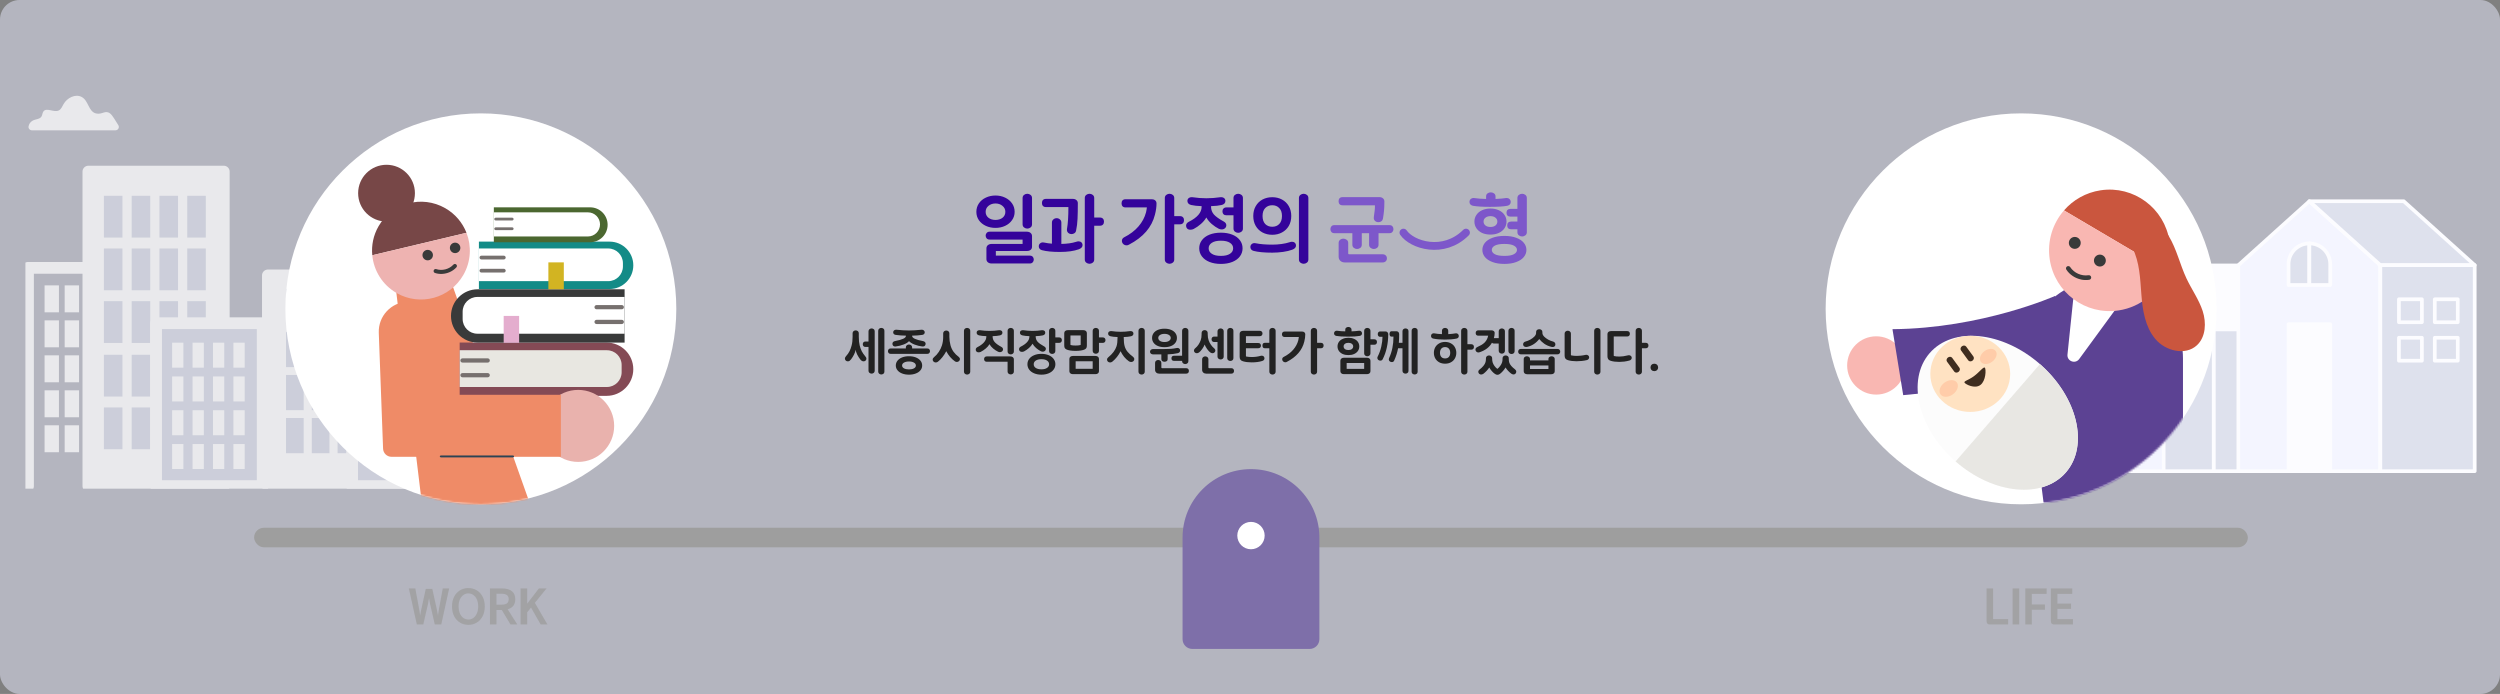 <svg width="1279" height="355" viewBox="0 0 1279 355" fill="none" xmlns="http://www.w3.org/2000/svg">
<rect x="0" y="0" width="1279" height="355" fill="#808080" stroke="none"/>
<rect opacity="0.5" width="1279" height="355" rx="10" fill="#E8EBFE"/>
<g clip-path="url(#clip0_2202_228)">
<path d="M1132.57 241.053H1059.95V168.517L1096.26 135.804L1132.57 168.517V241.053Z" fill="#DEE1ED"/>
<path d="M1132.57 242H1059.95C1059.42 242 1059 241.577 1059 241.053V168.517C1059 168.25 1059.11 167.993 1059.31 167.817L1095.62 135.098C1095.98 134.772 1096.53 134.772 1096.89 135.098L1133.21 167.817C1133.4 167.998 1133.52 168.25 1133.52 168.517V241.053C1133.52 241.577 1133.09 242 1132.57 242H1132.57ZM1060.89 240.112H1131.63V168.94L1096.26 137.078L1060.89 168.94V240.112Z" fill="#FCFCFF"/>
<path d="M1180.84 168.517H1132.57L1096.26 135.804H1144.52L1180.84 168.517Z" fill="#FCFCFF"/>
<path d="M1180.84 169.464H1132.58C1132.34 169.464 1132.12 169.379 1131.95 169.224L1095.63 136.505C1095.35 136.243 1095.24 135.831 1095.38 135.462C1095.52 135.098 1095.88 134.857 1096.27 134.857H1144.53C1144.77 134.857 1144.99 134.943 1145.16 135.104L1181.48 167.822C1181.77 168.084 1181.87 168.496 1181.73 168.865C1181.59 169.229 1181.24 169.47 1180.85 169.47L1180.84 169.464ZM1132.94 167.576H1178.38L1144.17 136.751H1098.73L1132.94 167.576Z" fill="#FCFCFF"/>
<path d="M1180.84 168.517H1132.57V241.053H1180.84V168.517Z" fill="#DEE1ED"/>
<path d="M1180.84 242H1132.58C1132.05 242 1131.63 241.577 1131.63 241.053V168.517C1131.63 167.993 1132.05 167.57 1132.58 167.57H1180.84C1181.37 167.57 1181.79 167.993 1181.79 168.517V241.053C1181.79 241.577 1181.37 242 1180.84 242ZM1133.53 240.112H1179.9V169.464H1133.53V240.106V240.112Z" fill="#FCFCFF"/>
<path d="M1085.6 168.025V178.671H1096.26V157.385C1090.37 157.385 1085.6 162.151 1085.6 168.031V168.025Z" fill="#DEE1ED"/>
<path d="M1096.26 179.613H1085.6C1085.08 179.613 1084.65 179.19 1084.65 178.666V168.02C1084.65 161.627 1089.86 156.433 1096.26 156.433C1096.78 156.433 1097.2 156.855 1097.2 157.379V178.666C1097.2 179.19 1096.78 179.613 1096.26 179.613H1096.26ZM1086.55 177.724H1095.31V158.374C1090.4 158.851 1086.55 162.997 1086.55 168.025V177.724Z" fill="#FCFCFF"/>
<path d="M1106.92 168.025C1106.92 162.146 1102.15 157.379 1096.26 157.379V178.666H1106.92V168.02V168.025Z" fill="#DEE1ED"/>
<path d="M1106.92 179.613H1096.26C1095.74 179.613 1095.31 179.19 1095.31 178.666V157.379C1095.31 156.855 1095.74 156.433 1096.26 156.433C1102.66 156.433 1107.86 161.632 1107.86 168.02V178.666C1107.86 179.19 1107.44 179.613 1106.92 179.613H1106.92ZM1097.21 177.724H1105.97V168.025C1105.97 162.997 1102.12 158.851 1097.21 158.374V177.724Z" fill="#FCFCFF"/>
<path d="M1106.92 198.716H1085.6V241.053H1106.92V198.716Z" fill="#F4F5FF"/>
<path d="M1106.92 242H1085.61C1085.08 242 1084.66 241.577 1084.66 241.053V198.716C1084.66 198.192 1085.08 197.769 1085.61 197.769H1106.92C1107.45 197.769 1107.87 198.192 1107.87 198.716V241.053C1107.87 241.577 1107.45 242 1106.92 242ZM1086.55 240.112H1105.97V199.668H1086.55V240.112Z" fill="#FCFCFF"/>
<path d="M1217.79 241.053H1145.16V135.66L1181.48 102.947L1217.79 135.66V241.053Z" fill="#F4F5FF"/>
<path d="M1217.79 242H1145.16C1144.64 242 1144.21 241.577 1144.21 241.053V135.66C1144.21 135.393 1144.33 135.136 1144.52 134.959L1180.84 102.246C1181.2 101.92 1181.75 101.92 1182.11 102.246L1218.43 134.965C1218.63 135.141 1218.74 135.398 1218.74 135.665V241.059C1218.74 241.583 1218.32 242.005 1217.79 242.005V242ZM1146.11 240.112H1216.85V136.083L1181.47 104.22L1146.1 136.083V240.112H1146.11Z" fill="#FCFCFF"/>
<path d="M1266.06 135.66H1217.79L1181.48 102.947H1229.74L1266.06 135.66Z" fill="#DEE1ED"/>
<path d="M1266.06 136.607H1217.79C1217.56 136.607 1217.33 136.521 1217.16 136.361L1180.84 103.648C1180.55 103.386 1180.45 102.974 1180.59 102.605C1180.73 102.241 1181.08 102 1181.47 102H1229.74C1229.97 102 1230.2 102.086 1230.37 102.241L1266.68 134.959C1266.97 135.221 1267.07 135.633 1266.94 136.002C1266.8 136.366 1266.44 136.607 1266.05 136.607H1266.06ZM1218.16 134.718H1263.6L1229.38 103.888H1183.94L1218.16 134.713V134.718Z" fill="#FCFCFF"/>
<path d="M1266.06 135.66H1217.79V241.053H1266.06V135.66Z" fill="#DEE1ED"/>
<path d="M1266.06 242H1217.79C1217.27 242 1216.85 241.577 1216.85 241.053V135.66C1216.85 135.136 1217.27 134.713 1217.79 134.713H1266.06C1266.58 134.713 1267.01 135.136 1267.01 135.66V241.053C1267.01 241.577 1266.58 242 1266.06 242ZM1218.74 240.112H1265.11V136.607H1218.74V240.106V240.112Z" fill="#FCFCFF"/>
<path d="M1170.82 135.168V145.814H1181.48V124.527C1175.59 124.527 1170.82 129.294 1170.82 135.173V135.168Z" fill="#DEE1ED"/>
<path d="M1181.48 146.755H1170.82C1170.29 146.755 1169.87 146.332 1169.87 145.808V135.162C1169.87 128.77 1175.07 123.575 1181.47 123.575C1181.99 123.575 1182.42 123.998 1182.42 124.522V145.808C1182.42 146.332 1181.99 146.755 1181.47 146.755H1181.48ZM1171.76 144.867H1180.53V125.517C1175.61 125.993 1171.76 130.139 1171.76 135.168V144.867Z" fill="#FCFCFF"/>
<path d="M1192.13 135.168C1192.13 129.288 1187.36 124.522 1181.48 124.522V145.808H1192.13V135.162V135.168Z" fill="#DEE1ED"/>
<path d="M1192.13 146.755H1181.47C1180.95 146.755 1180.53 146.332 1180.53 145.808V124.522C1180.53 123.998 1180.95 123.575 1181.47 123.575C1187.88 123.575 1193.08 128.775 1193.08 135.162V145.808C1193.08 146.332 1192.65 146.755 1192.13 146.755H1192.13ZM1182.42 144.867H1191.19V135.168C1191.19 130.139 1187.34 125.993 1182.42 125.517V144.867Z" fill="#FCFCFF"/>
<path d="M1192.14 165.864H1170.82V241.058H1192.14V165.864Z" fill="#FCFCFF"/>
<path d="M1192.13 242H1170.82C1170.3 242 1169.87 241.577 1169.87 241.053V165.864C1169.87 165.34 1170.3 164.917 1170.82 164.917H1192.13C1192.66 164.917 1193.08 165.34 1193.08 165.864V241.053C1193.08 241.577 1192.66 242 1192.13 242ZM1171.76 240.112H1191.19V166.806H1171.76V240.106V240.112Z" fill="#FCFCFF"/>
<path d="M1239.04 153.116H1227.29V164.853H1239.04V153.116Z" fill="#DEE1ED"/>
<path d="M1239.04 165.794H1227.29C1226.76 165.794 1226.34 165.372 1226.34 164.848V153.11C1226.34 152.586 1226.76 152.164 1227.29 152.164H1239.04C1239.56 152.164 1239.99 152.586 1239.99 153.11V164.848C1239.99 165.372 1239.56 165.794 1239.04 165.794ZM1228.23 163.906H1238.09V154.057H1228.23V163.906Z" fill="#FCFCFF"/>
<path d="M1257.4 153.116H1245.64V164.853H1257.4V153.116Z" fill="#DEE1ED"/>
<path d="M1257.4 165.794H1245.64C1245.12 165.794 1244.69 165.372 1244.69 164.848V153.11C1244.69 152.586 1245.12 152.164 1245.64 152.164H1257.4C1257.92 152.164 1258.34 152.586 1258.34 153.11V164.848C1258.34 165.372 1257.92 165.794 1257.4 165.794ZM1246.59 163.906H1256.45V154.057H1246.59V163.906Z" fill="#FCFCFF"/>
<path d="M1239.04 172.802H1227.29V184.54H1239.04V172.802Z" fill="#DEE1ED"/>
<path d="M1239.04 185.481H1227.29C1226.76 185.481 1226.34 185.058 1226.34 184.534V172.797C1226.34 172.273 1226.76 171.85 1227.29 171.85H1239.04C1239.56 171.85 1239.99 172.273 1239.99 172.797V184.534C1239.99 185.058 1239.56 185.481 1239.04 185.481ZM1228.23 183.593H1238.09V173.744H1228.23V183.593Z" fill="#FCFCFF"/>
<path d="M1257.4 172.802H1245.64V184.54H1257.4V172.802Z" fill="#DEE1ED"/>
<path d="M1257.4 185.481H1245.64C1245.12 185.481 1244.69 185.058 1244.69 184.534V172.797C1244.69 172.273 1245.12 171.85 1245.64 171.85H1257.4C1257.92 171.85 1258.34 172.273 1258.34 172.797V184.534C1258.34 185.058 1257.92 185.481 1257.4 185.481ZM1246.59 183.593H1256.45V173.744H1246.59V183.593Z" fill="#FCFCFF"/>
</g>
<g opacity="0.7" clip-path="url(#clip1_2202_228)">
<path d="M14.33 248.675V137.029H45.209" stroke="white" stroke-width="6" stroke-linecap="round" stroke-linejoin="round"/>
<path d="M29.155 147H23.801V158.786H29.155V147Z" fill="white" stroke="white" stroke-width="2" stroke-miterlimit="10"/>
<path d="M39.438 147H34.084V158.786H39.438V147Z" fill="white" stroke="white" stroke-width="2" stroke-miterlimit="10"/>
<path d="M29.155 164.895H23.801V176.681H29.155V164.895Z" fill="white" stroke="white" stroke-width="2" stroke-miterlimit="10"/>
<path d="M39.438 164.895H34.084V176.681H39.438V164.895Z" fill="white" stroke="white" stroke-width="2" stroke-miterlimit="10"/>
<path d="M29.155 182.791H23.801V194.577H29.155V182.791Z" fill="white" stroke="white" stroke-width="2" stroke-miterlimit="10"/>
<path d="M39.438 182.791H34.084V194.577H39.438V182.791Z" fill="white" stroke="white" stroke-width="2" stroke-miterlimit="10"/>
<path d="M29.155 200.687H23.801V212.473H29.155V200.687Z" fill="white" stroke="white" stroke-width="2" stroke-miterlimit="10"/>
<path d="M39.438 200.687H34.084V212.473H39.438V200.687Z" fill="white" stroke="white" stroke-width="2" stroke-miterlimit="10"/>
<path d="M29.155 218.578H23.801V230.364H29.155V218.578Z" fill="white" stroke="white" stroke-width="2" stroke-miterlimit="10"/>
<path d="M39.438 218.578H34.084V230.364H39.438V218.578Z" fill="white" stroke="white" stroke-width="2" stroke-miterlimit="10"/>
<path d="M114.489 87.782H45.209V248.67H114.489V87.782Z" fill="white" stroke="white" stroke-width="6" stroke-linecap="round" stroke-linejoin="round"/>
<path d="M61.147 101.666H54.654V120.044H61.147V101.666Z" fill="#D5D9E5" stroke="#D5D9E5" stroke-width="3" stroke-miterlimit="10"/>
<path d="M75.361 101.666H68.868V120.044H75.361V101.666Z" fill="#D5D9E5" stroke="#D5D9E5" stroke-width="3" stroke-miterlimit="10"/>
<path d="M89.571 101.666H83.078V120.044H89.571V101.666Z" fill="#D5D9E5" stroke="#D5D9E5" stroke-width="3" stroke-miterlimit="10"/>
<path d="M103.785 101.666H97.292V120.044H103.785V101.666Z" fill="#D5D9E5" stroke="#D5D9E5" stroke-width="3" stroke-miterlimit="10"/>
<path d="M61.147 128.622H54.654V147H61.147V128.622Z" fill="#D5D9E5" stroke="#D5D9E5" stroke-width="3" stroke-miterlimit="10"/>
<path d="M75.361 128.622H68.868V147H75.361V128.622Z" fill="#D5D9E5" stroke="#D5D9E5" stroke-width="3" stroke-miterlimit="10"/>
<path d="M89.571 128.622H83.078V147H89.571V128.622Z" fill="#D5D9E5" stroke="#D5D9E5" stroke-width="3" stroke-miterlimit="10"/>
<path d="M103.785 128.622H97.292V147H103.785V128.622Z" fill="#D5D9E5" stroke="#D5D9E5" stroke-width="3" stroke-miterlimit="10"/>
<path d="M61.147 155.579H54.654V173.956H61.147V155.579Z" fill="#D5D9E5" stroke="#D5D9E5" stroke-width="3" stroke-miterlimit="10"/>
<path d="M75.361 155.579H68.868V173.956H75.361V155.579Z" fill="#D5D9E5" stroke="#D5D9E5" stroke-width="3" stroke-miterlimit="10"/>
<path d="M89.571 155.579H83.078V173.956H89.571V155.579Z" fill="#D5D9E5" stroke="#D5D9E5" stroke-width="3" stroke-miterlimit="10"/>
<path d="M103.785 155.579H97.292V173.956H103.785V155.579Z" fill="#D5D9E5" stroke="#D5D9E5" stroke-width="3" stroke-miterlimit="10"/>
<path d="M61.147 182.999H54.654V201.376H61.147V182.999Z" fill="#D5D9E5" stroke="#D5D9E5" stroke-width="3" stroke-miterlimit="10"/>
<path d="M75.361 182.999H68.868V201.376H75.361V182.999Z" fill="#D5D9E5" stroke="#D5D9E5" stroke-width="3" stroke-miterlimit="10"/>
<path d="M89.571 182.999H83.078V201.376H89.571V182.999Z" fill="#D5D9E5" stroke="#D5D9E5" stroke-width="3" stroke-miterlimit="10"/>
<path d="M103.785 182.999H97.292V201.376H103.785V182.999Z" fill="#D5D9E5" stroke="#D5D9E5" stroke-width="3" stroke-miterlimit="10"/>
<path d="M61.147 209.955H54.654V228.332H61.147V209.955Z" fill="#D5D9E5" stroke="#D5D9E5" stroke-width="3" stroke-miterlimit="10"/>
<path d="M75.361 209.955H68.868V228.332H75.361V209.955Z" fill="#D5D9E5" stroke="#D5D9E5" stroke-width="3" stroke-miterlimit="10"/>
<path d="M89.571 209.955H83.078V228.332H89.571V209.955Z" fill="#D5D9E5" stroke="#D5D9E5" stroke-width="3" stroke-miterlimit="10"/>
<path d="M103.785 209.955H97.292V228.332H103.785V209.955Z" fill="#D5D9E5" stroke="#D5D9E5" stroke-width="3" stroke-miterlimit="10"/>
<path d="M205.456 140.895H137.045V248.675H205.456V140.895Z" fill="white" stroke="white" stroke-width="6" stroke-linecap="round" stroke-linejoin="round"/>
<path d="M153.856 149.27H147.833V164.29H153.856V149.27Z" fill="#D5D9E5" stroke="#D5D9E5" stroke-width="3" stroke-miterlimit="10"/>
<path d="M167.042 149.27H161.019V164.29H167.042V149.27Z" fill="#D5D9E5" stroke="#D5D9E5" stroke-width="3" stroke-miterlimit="10"/>
<path d="M180.232 149.27H174.209V164.29H180.232V149.27Z" fill="#D5D9E5" stroke="#D5D9E5" stroke-width="3" stroke-miterlimit="10"/>
<path d="M193.423 149.27H187.399V164.29H193.423V149.27Z" fill="#D5D9E5" stroke="#D5D9E5" stroke-width="3" stroke-miterlimit="10"/>
<path d="M153.856 171.296H147.833V186.316H153.856V171.296Z" fill="#D5D9E5" stroke="#D5D9E5" stroke-width="3" stroke-miterlimit="10"/>
<path d="M167.042 171.296H161.019V186.316H167.042V171.296Z" fill="#D5D9E5" stroke="#D5D9E5" stroke-width="3" stroke-miterlimit="10"/>
<path d="M180.232 171.296H174.209V186.316H180.232V171.296Z" fill="#D5D9E5" stroke="#D5D9E5" stroke-width="3" stroke-miterlimit="10"/>
<path d="M193.423 171.296H187.399V186.316H193.423V171.296Z" fill="#D5D9E5" stroke="#D5D9E5" stroke-width="3" stroke-miterlimit="10"/>
<path d="M153.856 193.322H147.833V208.342H153.856V193.322Z" fill="#D5D9E5" stroke="#D5D9E5" stroke-width="3" stroke-miterlimit="10"/>
<path d="M167.042 193.322H161.019V208.342H167.042V193.322Z" fill="#D5D9E5" stroke="#D5D9E5" stroke-width="3" stroke-miterlimit="10"/>
<path d="M180.232 193.322H174.209V208.342H180.232V193.322Z" fill="#D5D9E5" stroke="#D5D9E5" stroke-width="3" stroke-miterlimit="10"/>
<path d="M193.423 193.322H187.399V208.342H193.423V193.322Z" fill="#D5D9E5" stroke="#D5D9E5" stroke-width="3" stroke-miterlimit="10"/>
<path d="M153.856 215.348H147.833V230.368H153.856V215.348Z" fill="#D5D9E5" stroke="#D5D9E5" stroke-width="3" stroke-miterlimit="10"/>
<path d="M167.042 215.348H161.019V230.368H167.042V215.348Z" fill="#D5D9E5" stroke="#D5D9E5" stroke-width="3" stroke-miterlimit="10"/>
<path d="M180.232 215.348H174.209V230.368H180.232V215.348Z" fill="#D5D9E5" stroke="#D5D9E5" stroke-width="3" stroke-miterlimit="10"/>
<path d="M193.423 215.348H187.399V230.368H193.423V215.348Z" fill="#D5D9E5" stroke="#D5D9E5" stroke-width="3" stroke-miterlimit="10"/>
<path d="M134.385 165.341H79.851V248.67H134.385V165.341Z" fill="#D5D9E5" stroke="white" stroke-width="6" stroke-linecap="round" stroke-linejoin="round"/>
<path d="M93.33 175.811H88.556V187.597H93.33V175.811Z" fill="white" stroke="white" stroke-miterlimit="10"/>
<path d="M103.781 175.811H99.007V187.597H103.781V175.811Z" fill="white" stroke="white" stroke-miterlimit="10"/>
<path d="M114.232 175.811H109.458V187.597H114.232V175.811Z" fill="white" stroke="white" stroke-miterlimit="10"/>
<path d="M124.683 175.811H119.91V187.597H124.683V175.811Z" fill="white" stroke="white" stroke-miterlimit="10"/>
<path d="M93.33 193.097H88.556V204.883H93.33V193.097Z" fill="white" stroke="white" stroke-miterlimit="10"/>
<path d="M103.781 193.097H99.007V204.883H103.781V193.097Z" fill="white" stroke="white" stroke-miterlimit="10"/>
<path d="M114.232 193.097H109.458V204.883H114.232V193.097Z" fill="white" stroke="white" stroke-miterlimit="10"/>
<path d="M124.683 193.097H119.91V204.883H124.683V193.097Z" fill="white" stroke="white" stroke-miterlimit="10"/>
<path d="M93.33 210.379H88.556V222.165H93.33V210.379Z" fill="white" stroke="white" stroke-miterlimit="10"/>
<path d="M103.781 210.379H99.007V222.165H103.781V210.379Z" fill="white" stroke="white" stroke-miterlimit="10"/>
<path d="M114.232 210.379H109.458V222.165H114.232V210.379Z" fill="white" stroke="white" stroke-miterlimit="10"/>
<path d="M124.683 210.379H119.91V222.165H124.683V210.379Z" fill="white" stroke="white" stroke-miterlimit="10"/>
<path d="M93.33 227.665H88.556V239.451H93.33V227.665Z" fill="white" stroke="white" stroke-miterlimit="10"/>
<path d="M103.781 227.665H99.007V239.451H103.781V227.665Z" fill="white" stroke="white" stroke-miterlimit="10"/>
<path d="M114.232 227.665H109.458V239.451H114.232V227.665Z" fill="white" stroke="white" stroke-miterlimit="10"/>
<path d="M124.683 227.665H119.91V239.451H124.683V227.665Z" fill="white" stroke="white" stroke-miterlimit="10"/>
<path d="M244.424 116.43H180.148V248.67H244.424V116.43Z" fill="#D5D9E5" stroke="white" stroke-width="6" stroke-linecap="round" stroke-linejoin="round"/>
<path d="M194.176 126.71H188.215V144.239H194.176V126.71Z" fill="white"/>
<path d="M207.225 126.71H201.263V144.239H207.225V126.71Z" fill="white"/>
<path d="M220.277 126.71H214.316V144.239H220.277V126.71Z" fill="white"/>
<path d="M233.33 126.71H227.369V144.239H233.33V126.71Z" fill="white"/>
<path d="M194.176 152.416H188.215V169.945H194.176V152.416Z" fill="white"/>
<path d="M207.225 152.416H201.263V169.945H207.225V152.416Z" fill="white"/>
<path d="M220.277 152.416H214.316V169.945H220.277V152.416Z" fill="white"/>
<path d="M233.33 152.416H227.369V169.945H233.33V152.416Z" fill="white"/>
<path d="M194.176 178.122H188.215V195.646H194.176V178.122Z" fill="white"/>
<path d="M207.225 178.122H201.263V195.646H207.225V178.122Z" fill="white"/>
<path d="M220.277 178.122H214.316V195.646H220.277V178.122Z" fill="white"/>
<path d="M233.33 178.122H227.369V195.646H233.33V178.122Z" fill="white"/>
<path d="M194.176 203.827H188.215V221.352H194.176V203.827Z" fill="white"/>
<path d="M207.225 203.827H201.263V221.352H207.225V203.827Z" fill="white"/>
<path d="M220.277 203.827H214.316V221.352H220.277V203.827Z" fill="white"/>
<path d="M233.33 203.827H227.369V221.352H233.33V203.827Z" fill="white"/>
<path d="M59.077 66.666C60.451 66.666 61.263 65.146 60.514 63.998C59.1 61.829 57.633 59.107 56.418 58.122C53.874 56.05 52.292 58.829 49.105 58.034C45.205 57.066 45.355 51.544 41.827 49.627C38.578 47.86 34.319 50.051 32.511 53.272C31.824 54.491 31.274 55.953 29.998 56.541C27.511 57.681 23.793 54.818 22.197 57.036C21.647 57.795 21.709 58.86 21.204 59.646C20.291 61.073 18.15 60.897 16.674 61.74C15.433 62.452 14.901 63.406 14.627 64.585C14.374 65.65 15.216 66.666 16.315 66.666H59.077Z" fill="white"/>
<path d="M251.888 101.666C250.563 101.666 249.734 100.244 250.39 99.095C251.077 97.894 251.76 96.644 252.393 96.131C254.042 94.788 255.066 96.591 257.136 96.074C259.662 95.447 259.565 91.868 261.852 90.627C263.957 89.483 266.718 90.901 267.888 92.99C268.332 93.781 268.691 94.731 269.515 95.106C271.128 95.844 273.535 93.989 274.572 95.424C274.927 95.919 274.887 96.604 275.215 97.116C275.809 98.04 277.196 97.929 278.149 98.472C278.162 98.481 278.176 98.486 278.185 98.495C279.674 99.369 278.987 101.666 277.258 101.666H251.884H251.888Z" fill="white"/>
</g>
<path opacity="0.8" d="M209.163 301.032H212.475L214.563 312.216L214.947 314.832L215.427 312.216L217.827 301.248H221.163L223.587 312.216L224.067 314.832L224.451 312.216L226.515 301.032H229.803L225.747 319.488H222.435L220.035 309.048L219.483 306L218.955 309.048L216.555 319.488H213.243L209.163 301.032ZM239.641 319.68C238.089 319.68 236.673 319.304 235.393 318.552C234.113 317.8 233.097 316.712 232.345 315.288C231.609 313.848 231.241 312.168 231.241 310.248C231.241 308.328 231.609 306.656 232.345 305.232C233.097 303.808 234.113 302.72 235.393 301.968C236.673 301.216 238.089 300.84 239.641 300.84C241.177 300.84 242.585 301.216 243.865 301.968C245.145 302.72 246.153 303.808 246.889 305.232C247.641 306.656 248.017 308.328 248.017 310.248C248.017 312.168 247.641 313.848 246.889 315.288C246.153 316.712 245.145 317.8 243.865 318.552C242.601 319.304 241.193 319.68 239.641 319.68ZM234.625 310.248C234.625 311.656 234.849 312.864 235.297 313.872C235.761 314.88 236.369 315.648 237.121 316.176C237.889 316.688 238.729 316.944 239.641 316.944C240.537 316.944 241.361 316.688 242.113 316.176C242.881 315.648 243.489 314.88 243.937 313.872C244.401 312.864 244.633 311.656 244.633 310.248C244.633 308.84 244.401 307.64 243.937 306.648C243.489 305.64 242.881 304.88 242.113 304.368C241.361 303.84 240.537 303.576 239.641 303.576C238.729 303.576 237.889 303.84 237.121 304.368C236.369 304.88 235.761 305.64 235.297 306.648C234.849 307.64 234.625 308.84 234.625 310.248ZM250.665 301.032H256.761C259.033 301.032 260.745 301.504 261.897 302.448C263.049 303.392 263.625 304.76 263.625 306.552C263.625 307.896 263.297 309.008 262.641 309.888C262.001 310.752 261.033 311.36 259.737 311.712L264.657 319.488H261.177L256.713 312.072H254.001V319.488H250.665V301.032ZM256.593 309.336C257.809 309.336 258.721 309.12 259.329 308.688C259.937 308.24 260.241 307.528 260.241 306.552C260.241 305.576 259.937 304.872 259.329 304.44C258.721 303.992 257.809 303.768 256.593 303.768H254.001V309.336H256.593ZM266.328 301.032H269.712V308.808L275.712 301.032H279.624L273.648 308.424L280.08 319.488H276.6L271.68 310.848L269.712 313.272V319.488H266.328V301.032Z" fill="#9E9E9E"/>
<path opacity="0.8" d="M1018.11 319.488C1017.5 319.488 1017.05 319.352 1016.76 319.08C1016.48 318.808 1016.33 318.376 1016.33 317.784V301.032H1019.67V316.704H1027.37V319.488H1018.11ZM1029.65 301.032H1033.04V319.488H1029.65V301.032ZM1036.15 301.032H1047.07V303.816H1039.49V309.24H1046.21V311.928H1039.49V319.488H1036.15V301.032ZM1051.01 319.488C1050.4 319.488 1049.95 319.352 1049.67 319.08C1049.38 318.808 1049.23 318.376 1049.23 317.784V301.032H1060.18V303.816H1052.57V308.808H1059.55V311.496H1052.57V316.704H1060.51V319.488H1051.01Z" fill="#9E9E9E"/>
<path d="M433.716 184.864C433.316 184.864 432.972 184.728 432.684 184.456C432.396 184.168 432.252 183.824 432.252 183.424C432.252 183.04 432.436 182.648 432.804 182.248C433.556 181.432 434.156 180.584 434.604 179.704C435.052 178.824 435.412 177.84 435.684 176.752C435.876 176.032 436.004 175.328 436.068 174.64C436.148 173.936 436.188 173.16 436.188 172.312V170.488C436.188 170.024 436.348 169.664 436.668 169.408C437.004 169.152 437.372 169.024 437.772 169.024C438.188 169.024 438.556 169.152 438.876 169.408C439.196 169.648 439.356 170.008 439.356 170.488V172.312C439.356 174.056 439.508 175.528 439.812 176.728C440.1 177.88 440.46 178.88 440.892 179.728C441.34 180.56 441.916 181.392 442.62 182.224C442.812 182.448 442.964 182.664 443.076 182.872C443.188 183.064 443.244 183.288 443.244 183.544C443.244 183.896 443.108 184.208 442.836 184.48C442.564 184.736 442.228 184.864 441.828 184.864C441.476 184.864 441.164 184.776 440.892 184.6C440.62 184.424 440.348 184.168 440.076 183.832C439.516 183.112 439.004 182.296 438.54 181.384C438.092 180.456 437.828 179.64 437.748 178.936C437.652 179.64 437.38 180.448 436.932 181.36C436.484 182.256 435.98 183.072 435.42 183.808C435.116 184.192 434.852 184.464 434.628 184.624C434.404 184.784 434.1 184.864 433.716 184.864ZM441.396 176.104C441.396 175.688 441.516 175.352 441.756 175.096C441.996 174.84 442.324 174.712 442.74 174.712H444.324V169.48C444.324 169.016 444.492 168.656 444.828 168.4C445.164 168.144 445.524 168.016 445.908 168.016C446.308 168.016 446.668 168.144 446.988 168.4C447.324 168.64 447.492 169 447.492 169.48V189.688C447.492 190.168 447.324 190.528 446.988 190.768C446.668 191.024 446.308 191.152 445.908 191.152C445.524 191.152 445.164 191.024 444.828 190.768C444.492 190.512 444.324 190.152 444.324 189.688V177.496H442.74C442.324 177.496 441.996 177.368 441.756 177.112C441.516 176.856 441.396 176.52 441.396 176.104ZM449.292 169.216C449.292 168.752 449.46 168.392 449.796 168.136C450.132 167.88 450.492 167.752 450.876 167.752C451.276 167.752 451.636 167.88 451.956 168.136C452.292 168.376 452.46 168.736 452.46 169.216V190.12C452.46 190.6 452.292 190.96 451.956 191.2C451.636 191.456 451.276 191.584 450.876 191.584C450.492 191.584 450.132 191.456 449.796 191.2C449.46 190.944 449.292 190.584 449.292 190.12V169.216ZM471.779 187C471.779 187.912 471.491 188.72 470.915 189.424C470.339 190.144 469.539 190.696 468.515 191.08C467.507 191.48 466.347 191.68 465.035 191.68C463.723 191.68 462.555 191.48 461.531 191.08C460.523 190.696 459.731 190.144 459.155 189.424C458.579 188.72 458.291 187.912 458.291 187C458.291 186.072 458.579 185.248 459.155 184.528C459.731 183.808 460.523 183.248 461.531 182.848C462.555 182.448 463.723 182.248 465.035 182.248C466.347 182.248 467.507 182.448 468.515 182.848C469.539 183.248 470.339 183.808 470.915 184.528C471.491 185.248 471.779 186.072 471.779 187ZM454.283 179.656C454.283 179.288 454.395 178.968 454.619 178.696C454.843 178.424 455.163 178.288 455.579 178.288H463.427V177.712C463.427 177.248 463.595 176.888 463.931 176.632C464.267 176.376 464.635 176.248 465.035 176.248C465.435 176.248 465.803 176.376 466.139 176.632C466.475 176.888 466.643 177.248 466.643 177.712V178.288H474.491C474.907 178.288 475.227 178.424 475.451 178.696C475.675 178.968 475.787 179.288 475.787 179.656C475.787 180.024 475.667 180.344 475.427 180.616C475.203 180.888 474.891 181.024 474.491 181.024H455.579C455.179 181.024 454.859 180.888 454.619 180.616C454.395 180.344 454.283 180.024 454.283 179.656ZM456.563 175.864C456.563 175.512 456.675 175.216 456.899 174.976C457.139 174.736 457.459 174.576 457.859 174.496C461.587 173.792 463.451 172.936 463.451 171.928V171.712C461.627 171.696 459.883 171.568 458.219 171.328C457.803 171.264 457.483 171.112 457.259 170.872C457.051 170.616 456.947 170.328 456.947 170.008C456.947 169.624 457.099 169.296 457.403 169.024C457.707 168.752 458.123 168.64 458.651 168.688C459.979 168.816 461.115 168.912 462.059 168.976C463.019 169.04 464.011 169.072 465.035 169.072C466.059 169.072 467.043 169.04 467.987 168.976C468.947 168.912 470.091 168.816 471.419 168.688C471.931 168.64 472.339 168.76 472.643 169.048C472.947 169.32 473.099 169.648 473.099 170.032C473.099 170.352 472.987 170.632 472.763 170.872C472.555 171.112 472.251 171.264 471.851 171.328C470.219 171.568 468.491 171.696 466.667 171.712V171.928C466.667 172.952 468.531 173.816 472.259 174.52C472.659 174.6 472.971 174.76 473.195 175C473.435 175.224 473.555 175.512 473.555 175.864C473.555 176.312 473.403 176.672 473.099 176.944C472.795 177.216 472.363 177.32 471.803 177.256C470.427 177.08 469.115 176.752 467.867 176.272C466.619 175.776 465.683 175.192 465.059 174.52C464.451 175.208 463.507 175.792 462.227 176.272C460.963 176.752 459.627 177.08 458.219 177.256C458.155 177.272 458.067 177.28 457.955 177.28C457.507 177.28 457.163 177.144 456.923 176.872C456.683 176.6 456.563 176.264 456.563 175.864ZM461.507 187C461.507 187.608 461.827 188.088 462.467 188.44C463.107 188.808 463.971 188.992 465.059 188.992C466.115 188.992 466.963 188.808 467.603 188.44C468.243 188.088 468.563 187.608 468.563 187C468.563 186.376 468.235 185.88 467.579 185.512C466.939 185.128 466.099 184.936 465.059 184.936C463.987 184.936 463.123 185.128 462.467 185.512C461.827 185.88 461.507 186.376 461.507 187ZM493.162 169.216C493.162 168.752 493.33 168.392 493.666 168.136C494.002 167.88 494.37 167.752 494.77 167.752C495.17 167.752 495.538 167.88 495.874 168.136C496.21 168.392 496.378 168.752 496.378 169.216V190.168C496.378 190.632 496.21 190.992 495.874 191.248C495.538 191.504 495.17 191.632 494.77 191.632C494.37 191.632 494.002 191.504 493.666 191.248C493.33 190.992 493.162 190.632 493.162 190.168V169.216ZM477.154 183.976C477.154 183.528 477.362 183.136 477.778 182.8C478.754 182.016 479.594 181.088 480.298 180.016C481.018 178.928 481.554 177.816 481.906 176.68C482.322 175.32 482.53 173.888 482.53 172.384V170.56C482.53 170.096 482.69 169.736 483.01 169.48C483.33 169.224 483.698 169.096 484.114 169.096C484.546 169.096 484.914 169.224 485.218 169.48C485.538 169.736 485.698 170.096 485.698 170.56V172.384C485.698 173.776 485.89 175.192 486.274 176.632C486.594 177.848 487.114 178.96 487.834 179.968C488.57 180.96 489.434 181.816 490.426 182.536C490.874 182.888 491.098 183.28 491.098 183.712C491.098 184.112 490.938 184.456 490.618 184.744C490.298 185.032 489.93 185.176 489.514 185.176C489.162 185.176 488.826 185.064 488.506 184.84C486.714 183.576 485.25 181.856 484.114 179.68C482.882 181.968 481.474 183.744 479.89 185.008C479.522 185.296 479.138 185.44 478.738 185.44C478.322 185.44 477.954 185.304 477.634 185.032C477.314 184.744 477.154 184.392 477.154 183.976ZM504.825 185.08C504.393 185.08 504.057 184.952 503.817 184.696C503.577 184.44 503.457 184.112 503.457 183.712C503.457 183.296 503.577 182.968 503.817 182.728C504.057 182.472 504.393 182.344 504.825 182.344H516.897C517.425 182.344 517.857 182.48 518.193 182.752C518.529 183.024 518.697 183.392 518.697 183.856V190.096C518.697 190.56 518.529 190.92 518.193 191.176C517.857 191.432 517.489 191.56 517.089 191.56C516.689 191.56 516.321 191.432 515.985 191.176C515.649 190.92 515.481 190.56 515.481 190.096V185.08H504.825ZM499.185 178.912C499.185 178.32 499.489 177.872 500.097 177.568C501.521 176.848 502.625 176.04 503.409 175.144C504.209 174.232 504.609 173.256 504.609 172.216V171.976C503.073 171.928 501.857 171.8 500.961 171.592C500.529 171.496 500.201 171.328 499.977 171.088C499.753 170.832 499.641 170.544 499.641 170.224C499.641 169.76 499.809 169.416 500.145 169.192C500.481 168.968 500.881 168.88 501.345 168.928C502.977 169.168 504.609 169.288 506.241 169.288C507.873 169.288 509.505 169.168 511.137 168.928C511.601 168.88 512.001 168.968 512.337 169.192C512.673 169.416 512.841 169.76 512.841 170.224C512.841 170.544 512.729 170.832 512.505 171.088C512.281 171.328 511.953 171.496 511.521 171.592C510.625 171.8 509.393 171.928 507.825 171.976V172.144C507.825 173.232 508.169 174.176 508.857 174.976C509.561 175.776 510.681 176.592 512.217 177.424C512.841 177.76 513.153 178.192 513.153 178.72C513.153 179.136 513.001 179.48 512.697 179.752C512.393 180.024 512.017 180.16 511.569 180.16C511.249 180.16 510.929 180.088 510.609 179.944C509.777 179.544 508.937 178.992 508.089 178.288C507.257 177.584 506.633 176.848 506.217 176.08C505.785 176.848 505.161 177.576 504.345 178.264C503.529 178.952 502.665 179.536 501.753 180.016C501.433 180.176 501.057 180.256 500.625 180.256C500.193 180.256 499.841 180.128 499.569 179.872C499.313 179.6 499.185 179.28 499.185 178.912ZM515.481 169.216C515.481 168.752 515.649 168.392 515.985 168.136C516.321 167.88 516.689 167.752 517.089 167.752C517.489 167.752 517.857 167.88 518.193 168.136C518.529 168.392 518.697 168.752 518.697 169.216V179.848C518.697 180.312 518.529 180.672 518.193 180.928C517.857 181.184 517.489 181.312 517.089 181.312C516.689 181.312 516.321 181.184 515.985 180.928C515.649 180.672 515.481 180.312 515.481 179.848V169.216ZM525.632 186.352C525.632 185.328 525.928 184.416 526.52 183.616C527.128 182.8 527.976 182.168 529.064 181.72C530.152 181.256 531.392 181.024 532.784 181.024C534.176 181.024 535.416 181.256 536.504 181.72C537.592 182.168 538.432 182.8 539.024 183.616C539.632 184.416 539.936 185.328 539.936 186.352C539.936 187.376 539.632 188.288 539.024 189.088C538.432 189.904 537.592 190.536 536.504 190.984C535.416 191.448 534.176 191.68 532.784 191.68C531.392 191.68 530.152 191.448 529.064 190.984C527.976 190.536 527.128 189.904 526.52 189.088C525.928 188.288 525.632 187.376 525.632 186.352ZM521.336 178.672C521.336 178.08 521.64 177.632 522.248 177.328C525.176 175.856 526.64 174.152 526.64 172.216V171.976C525.168 171.928 523.992 171.8 523.112 171.592C522.68 171.496 522.352 171.328 522.128 171.088C521.904 170.832 521.792 170.544 521.792 170.224C521.792 169.76 521.96 169.416 522.296 169.192C522.632 168.968 523.032 168.88 523.496 168.928C525.128 169.168 526.72 169.288 528.272 169.288C529.824 169.288 531.416 169.168 533.048 168.928C533.512 168.88 533.912 168.968 534.248 169.192C534.584 169.416 534.752 169.76 534.752 170.224C534.752 170.544 534.64 170.832 534.416 171.088C534.192 171.328 533.864 171.496 533.432 171.592C532.52 171.8 531.328 171.928 529.856 171.976V172.144C529.856 173.184 530.184 174.08 530.84 174.832C531.512 175.568 532.608 176.352 534.128 177.184C534.752 177.52 535.064 177.952 535.064 178.48C535.064 178.896 534.912 179.24 534.608 179.512C534.304 179.784 533.928 179.92 533.48 179.92C533.16 179.92 532.84 179.848 532.52 179.704C531.72 179.304 530.912 178.76 530.096 178.072C529.296 177.368 528.68 176.624 528.248 175.84C527.8 176.624 527.184 177.36 526.4 178.048C525.616 178.736 524.784 179.312 523.904 179.776C523.584 179.936 523.208 180.016 522.776 180.016C522.344 180.016 521.992 179.888 521.72 179.632C521.464 179.36 521.336 179.04 521.336 178.672ZM528.848 186.352C528.848 187.136 529.192 187.76 529.88 188.224C530.584 188.704 531.552 188.944 532.784 188.944C534.016 188.944 534.976 188.704 535.664 188.224C536.368 187.76 536.72 187.136 536.72 186.352C536.72 185.568 536.368 184.944 535.664 184.48C534.976 184 534.016 183.76 532.784 183.76C531.552 183.76 530.584 184 529.88 184.48C529.192 184.944 528.848 185.568 528.848 186.352ZM536.696 169.216C536.696 168.752 536.864 168.392 537.2 168.136C537.536 167.88 537.904 167.752 538.304 167.752C538.704 167.752 539.072 167.88 539.408 168.136C539.744 168.392 539.912 168.752 539.912 169.216V172.624H541.904C542.32 172.624 542.648 172.752 542.888 173.008C543.128 173.264 543.248 173.6 543.248 174.016C543.248 174.432 543.128 174.768 542.888 175.024C542.648 175.28 542.32 175.408 541.904 175.408H539.912V179.608C539.912 180.072 539.744 180.432 539.408 180.688C539.072 180.944 538.704 181.072 538.304 181.072C537.904 181.072 537.536 180.944 537.2 180.688C536.864 180.432 536.696 180.072 536.696 179.608V169.216ZM550.303 184.84V188.68H559.015V184.84H550.303ZM544.471 170.416C544.471 169.952 544.639 169.584 544.975 169.312C545.311 169.04 545.743 168.904 546.271 168.904H554.239C554.767 168.904 555.199 169.04 555.535 169.312C555.871 169.584 556.039 169.952 556.039 170.416V176.752C556.039 177.312 555.951 177.744 555.775 178.048C555.615 178.336 555.319 178.584 554.887 178.792C554.423 179.016 553.791 179.192 552.991 179.32C552.191 179.448 551.279 179.512 550.255 179.512C549.231 179.512 548.319 179.448 547.519 179.32C546.735 179.192 546.119 179.024 545.671 178.816C545.223 178.608 544.911 178.352 544.735 178.048C544.559 177.744 544.471 177.312 544.471 176.752V170.416ZM547.087 183.616C547.087 183.152 547.255 182.784 547.591 182.512C547.927 182.24 548.359 182.104 548.887 182.104H560.431C560.959 182.104 561.391 182.24 561.727 182.512C562.063 182.784 562.231 183.152 562.231 183.616V189.904C562.231 190.368 562.063 190.736 561.727 191.008C561.391 191.28 560.959 191.416 560.431 191.416H548.887C548.359 191.416 547.927 191.28 547.591 191.008C547.255 190.736 547.087 190.368 547.087 189.904V183.616ZM547.639 176.296C547.639 176.424 547.703 176.504 547.831 176.536C548.375 176.696 549.183 176.776 550.255 176.776C551.327 176.776 552.135 176.696 552.679 176.536C552.807 176.504 552.871 176.424 552.871 176.296V171.64H547.639V176.296ZM559.015 169.216C559.015 168.752 559.183 168.392 559.519 168.136C559.855 167.88 560.223 167.752 560.623 167.752C561.023 167.752 561.391 167.88 561.727 168.136C562.063 168.392 562.231 168.752 562.231 169.216V172.624H564.223C564.639 172.624 564.967 172.752 565.207 173.008C565.447 173.264 565.567 173.6 565.567 174.016C565.567 174.432 565.447 174.768 565.207 175.024C564.967 175.28 564.639 175.408 564.223 175.408H562.231V179.512C562.231 179.976 562.063 180.336 561.727 180.592C561.391 180.848 561.023 180.976 560.623 180.976C560.223 180.976 559.855 180.848 559.519 180.592C559.183 180.336 559.015 179.976 559.015 179.512V169.216ZM582.438 169.216C582.438 168.752 582.606 168.392 582.942 168.136C583.278 167.88 583.646 167.752 584.046 167.752C584.446 167.752 584.814 167.88 585.15 168.136C585.486 168.392 585.654 168.752 585.654 169.216V190.168C585.654 190.632 585.486 190.992 585.15 191.248C584.814 191.504 584.446 191.632 584.046 191.632C583.646 191.632 583.278 191.504 582.942 191.248C582.606 190.992 582.438 190.632 582.438 190.168V169.216ZM566.358 183.976C566.358 183.528 566.566 183.136 566.982 182.8C569.174 181.024 570.59 179.128 571.23 177.112C571.566 176.024 571.734 174.544 571.734 172.672V172.432C570.278 172.384 569.11 172.256 568.23 172.048C567.798 171.952 567.47 171.784 567.246 171.544C567.022 171.288 566.91 171 566.91 170.68C566.91 170.216 567.078 169.872 567.414 169.648C567.75 169.424 568.15 169.336 568.614 169.384C570.246 169.624 571.838 169.744 573.39 169.744C574.942 169.744 576.534 169.624 578.166 169.384C578.63 169.336 579.03 169.424 579.366 169.648C579.702 169.872 579.87 170.216 579.87 170.68C579.87 171 579.758 171.288 579.534 171.544C579.31 171.784 578.982 171.952 578.55 172.048C577.494 172.272 576.278 172.4 574.902 172.432V172.672C574.902 174.528 575.054 175.992 575.358 177.064C575.662 178.184 576.182 179.176 576.918 180.04C577.654 180.904 578.566 181.736 579.654 182.536C580.086 182.872 580.302 183.272 580.302 183.736C580.302 184.168 580.142 184.52 579.822 184.792C579.502 185.064 579.134 185.2 578.718 185.2C578.286 185.2 577.894 185.08 577.542 184.84C576.63 184.2 575.814 183.44 575.094 182.56C574.374 181.664 573.774 180.704 573.294 179.68C572.798 180.704 572.182 181.68 571.446 182.608C570.726 183.52 569.942 184.32 569.094 185.008C568.726 185.296 568.342 185.44 567.942 185.44C567.51 185.44 567.134 185.304 566.814 185.032C566.51 184.76 566.358 184.408 566.358 183.976ZM604.758 169.216C604.758 168.752 604.926 168.392 605.262 168.136C605.598 167.88 605.966 167.752 606.366 167.752C606.766 167.752 607.134 167.88 607.47 168.136C607.806 168.392 607.974 168.752 607.974 169.216V184.792C607.974 185.256 607.806 185.616 607.47 185.872C607.134 186.128 606.766 186.256 606.366 186.256C605.966 186.256 605.598 186.128 605.262 185.872C604.926 185.616 604.758 185.256 604.758 184.792V184.624H600.654C600.222 184.624 599.886 184.512 599.646 184.288C599.422 184.048 599.31 183.72 599.31 183.304C599.31 182.888 599.422 182.568 599.646 182.344C599.886 182.104 600.222 181.984 600.654 181.984H604.758V169.216ZM588.342 179.944C588.342 179.544 588.494 179.216 588.798 178.96C589.102 178.704 589.478 178.576 589.926 178.576H595.518C596.942 178.576 598.15 178.536 599.142 178.456C600.134 178.376 601.062 178.24 601.926 178.048C602.15 178.016 602.302 178 602.382 178C602.798 178 603.126 178.128 603.366 178.384C603.622 178.624 603.75 178.928 603.75 179.296C603.75 179.632 603.646 179.928 603.438 180.184C603.23 180.424 602.926 180.592 602.526 180.688C601.086 181.024 599.366 181.224 597.366 181.288V183.76C597.366 184.224 597.198 184.56 596.862 184.768C596.542 184.976 596.174 185.08 595.758 185.08C595.342 185.08 594.966 184.976 594.63 184.768C594.31 184.56 594.15 184.224 594.15 183.76V181.312H589.926C589.478 181.312 589.102 181.184 588.798 180.928C588.494 180.672 588.342 180.344 588.342 179.944ZM589.398 172.888C589.398 171.976 589.654 171.16 590.166 170.44C590.678 169.72 591.414 169.16 592.374 168.76C593.334 168.36 594.462 168.16 595.758 168.16C597.054 168.16 598.182 168.36 599.142 168.76C600.102 169.16 600.838 169.72 601.35 170.44C601.862 171.16 602.118 171.976 602.118 172.888C602.118 173.8 601.862 174.616 601.35 175.336C600.838 176.056 600.102 176.616 599.142 177.016C598.182 177.416 597.054 177.616 595.758 177.616C594.462 177.616 593.334 177.416 592.374 177.016C591.414 176.616 590.678 176.056 590.166 175.336C589.654 174.616 589.398 173.8 589.398 172.888ZM590.934 185.632C590.934 185.168 591.102 184.808 591.438 184.552C591.774 184.296 592.142 184.168 592.542 184.168C592.942 184.168 593.31 184.296 593.646 184.552C593.982 184.808 594.15 185.168 594.15 185.632V188.008C594.15 188.12 594.182 188.208 594.246 188.272C594.31 188.336 594.398 188.368 594.51 188.368H606.894C607.31 188.368 607.638 188.496 607.878 188.752C608.118 189.008 608.238 189.344 608.238 189.76C608.238 190.176 608.118 190.512 607.878 190.768C607.638 191.024 607.31 191.152 606.894 191.152H592.998C592.406 191.152 591.91 190.968 591.51 190.6C591.126 190.232 590.934 189.768 590.934 189.208V185.632ZM592.566 172.888C592.566 173.496 592.854 174 593.43 174.4C594.006 174.784 594.782 174.976 595.758 174.976C596.718 174.976 597.486 174.784 598.062 174.4C598.654 174 598.95 173.496 598.95 172.888C598.95 172.28 598.662 171.784 598.086 171.4C597.51 171 596.734 170.8 595.758 170.8C594.782 170.8 594.006 171 593.43 171.4C592.854 171.784 592.566 172.28 592.566 172.888ZM627.845 169.216C627.845 168.752 628.013 168.392 628.349 168.136C628.685 167.88 629.045 167.752 629.429 167.752C629.829 167.752 630.189 167.88 630.509 168.136C630.845 168.376 631.013 168.736 631.013 169.216V183.208C631.013 183.688 630.845 184.056 630.509 184.312C630.189 184.552 629.829 184.672 629.429 184.672C629.045 184.672 628.685 184.544 628.349 184.288C628.013 184.032 627.845 183.672 627.845 183.208V169.216ZM610.829 179.392C610.829 178.896 611.085 178.448 611.597 178.048C612.733 177.104 613.621 175.792 614.261 174.112C614.581 173.264 614.741 172.224 614.741 170.992V170.344C614.741 169.88 614.901 169.52 615.221 169.264C615.541 169.008 615.901 168.88 616.301 168.88C616.701 168.88 617.061 169.008 617.381 169.264C617.701 169.52 617.861 169.88 617.861 170.344V170.992C617.861 172.224 618.021 173.264 618.341 174.112C618.981 175.792 619.869 177.104 621.005 178.048C621.517 178.448 621.773 178.896 621.773 179.392C621.773 179.728 621.629 180.032 621.341 180.304C621.069 180.576 620.725 180.712 620.309 180.712C619.925 180.712 619.533 180.568 619.133 180.28C618.669 179.944 618.149 179.376 617.573 178.576C616.997 177.76 616.573 176.992 616.301 176.272C616.029 176.992 615.605 177.76 615.029 178.576C614.453 179.376 613.933 179.944 613.469 180.28C613.069 180.568 612.677 180.712 612.293 180.712C611.877 180.712 611.525 180.576 611.237 180.304C610.965 180.032 610.829 179.728 610.829 179.392ZM615.005 183.784C615.005 183.32 615.173 182.96 615.509 182.704C615.845 182.448 616.213 182.32 616.613 182.32C617.013 182.32 617.381 182.448 617.717 182.704C618.053 182.96 618.221 183.32 618.221 183.784V188.008C618.221 188.12 618.253 188.208 618.317 188.272C618.381 188.336 618.469 188.368 618.581 188.368H629.981C630.397 188.368 630.725 188.496 630.965 188.752C631.205 189.008 631.325 189.344 631.325 189.76C631.325 190.176 631.205 190.512 630.965 190.768C630.725 191.024 630.397 191.152 629.981 191.152H617.069C616.477 191.152 615.981 190.968 615.581 190.6C615.197 190.232 615.005 189.768 615.005 189.208V183.784ZM619.829 173.584C619.829 173.168 619.949 172.832 620.189 172.576C620.429 172.32 620.757 172.192 621.173 172.192H622.877V169.48C622.877 169.016 623.045 168.656 623.381 168.4C623.717 168.144 624.077 168.016 624.461 168.016C624.861 168.016 625.221 168.144 625.541 168.4C625.877 168.64 626.045 169 626.045 169.48V182.44C626.045 182.92 625.877 183.288 625.541 183.544C625.221 183.784 624.861 183.904 624.461 183.904C624.077 183.904 623.717 183.776 623.381 183.52C623.045 183.264 622.877 182.904 622.877 182.44V174.976H621.173C620.757 174.976 620.429 174.848 620.189 174.592C619.949 174.336 619.829 174 619.829 173.584ZM649.396 169.216C649.396 168.752 649.564 168.392 649.9 168.136C650.236 167.88 650.604 167.752 651.004 167.752C651.404 167.752 651.772 167.88 652.108 168.136C652.444 168.392 652.612 168.752 652.612 169.216V190.168C652.612 190.632 652.444 190.992 652.108 191.248C651.772 191.504 651.404 191.632 651.004 191.632C650.604 191.632 650.236 191.504 649.9 191.248C649.564 190.992 649.396 190.632 649.396 190.168V178.168H647.092C646.676 178.168 646.364 178.048 646.156 177.808C645.964 177.552 645.868 177.208 645.868 176.776C645.868 176.344 645.964 176.008 646.156 175.768C646.364 175.512 646.676 175.384 647.092 175.384H649.396V169.216ZM634.204 170.752C634.204 170.288 634.372 169.92 634.708 169.648C635.044 169.376 635.476 169.24 636.004 169.24H644.452C644.948 169.24 645.308 169.376 645.532 169.648C645.772 169.904 645.892 170.224 645.892 170.608C645.892 170.992 645.772 171.32 645.532 171.592C645.308 171.864 644.948 172 644.452 172H637.42V175.48H643.66C644.156 175.48 644.516 175.608 644.74 175.864C644.98 176.12 645.1 176.44 645.1 176.824C645.1 177.208 644.98 177.528 644.74 177.784C644.516 178.04 644.156 178.168 643.66 178.168H637.42V182.152C637.42 182.296 637.492 182.384 637.636 182.416C637.988 182.48 638.42 182.536 638.932 182.584C639.444 182.632 639.916 182.656 640.348 182.656C641.996 182.656 643.54 182.448 644.98 182.032C645.172 181.984 645.348 181.96 645.508 181.96C645.924 181.96 646.26 182.088 646.516 182.344C646.772 182.6 646.9 182.928 646.9 183.328C646.9 183.968 646.524 184.416 645.772 184.672C644.252 185.152 642.444 185.392 640.348 185.392C638.636 185.392 637.164 185.208 635.932 184.84C635.308 184.664 634.86 184.384 634.588 184C634.332 183.616 634.204 183.128 634.204 182.536V170.752ZM670.611 169.216C670.611 168.752 670.779 168.392 671.115 168.136C671.451 167.88 671.819 167.752 672.219 167.752C672.619 167.752 672.987 167.88 673.323 168.136C673.659 168.392 673.827 168.752 673.827 169.216V175.384H675.819C676.235 175.384 676.563 175.512 676.803 175.768C677.043 176.024 677.163 176.36 677.163 176.776C677.163 177.192 677.043 177.528 676.803 177.784C676.563 178.04 676.235 178.168 675.819 178.168H673.827V190.168C673.827 190.632 673.659 190.992 673.323 191.248C672.987 191.504 672.619 191.632 672.219 191.632C671.819 191.632 671.451 191.504 671.115 191.248C670.779 190.992 670.611 190.632 670.611 190.168V169.216ZM655.851 171.016C655.851 170.6 655.963 170.264 656.187 170.008C656.427 169.752 656.755 169.624 657.171 169.624H666.219C666.651 169.624 667.019 169.752 667.323 170.008C667.627 170.264 667.779 170.608 667.779 171.04C667.779 172.224 667.603 173.496 667.251 174.856C666.179 179.176 663.227 182.592 658.395 185.104C658.283 185.184 658.147 185.248 657.987 185.296C657.827 185.328 657.683 185.344 657.555 185.344C657.123 185.344 656.747 185.192 656.427 184.888C656.123 184.584 655.971 184.224 655.971 183.808C655.971 183.536 656.035 183.304 656.163 183.112C656.307 182.904 656.483 182.744 656.691 182.632C658.739 181.592 660.387 180.344 661.635 178.888C662.899 177.416 663.755 175.816 664.203 174.088C664.363 173.368 664.459 172.808 664.491 172.408H657.171C656.755 172.408 656.427 172.28 656.187 172.024C655.963 171.768 655.851 171.432 655.851 171.016ZM688.953 185.704V188.728H697.905V185.704H688.953ZM682.497 170.56C682.497 170.144 682.625 169.816 682.881 169.576C683.153 169.32 683.473 169.192 683.841 169.192C683.969 169.192 684.065 169.2 684.129 169.216C685.281 169.392 686.649 169.496 688.233 169.528V168.688C688.233 168.208 688.393 167.856 688.713 167.632C689.033 167.392 689.409 167.272 689.841 167.272C690.241 167.272 690.609 167.392 690.945 167.632C691.281 167.872 691.449 168.224 691.449 168.688V169.528C692.953 169.464 694.193 169.36 695.169 169.216C695.233 169.2 695.329 169.192 695.457 169.192C695.825 169.192 696.137 169.32 696.393 169.576C696.665 169.816 696.801 170.144 696.801 170.56C696.801 170.896 696.697 171.176 696.489 171.4C696.281 171.624 695.993 171.776 695.625 171.856C694.329 172.096 692.329 172.216 689.625 172.216C686.953 172.216 684.969 172.096 683.673 171.856C683.305 171.776 683.017 171.624 682.809 171.4C682.601 171.176 682.497 170.896 682.497 170.56ZM684.273 177.232C684.273 176.368 684.505 175.6 684.969 174.928C685.433 174.256 686.089 173.736 686.937 173.368C687.785 172.984 688.753 172.792 689.841 172.792C690.929 172.792 691.897 172.984 692.745 173.368C693.593 173.736 694.249 174.256 694.713 174.928C695.177 175.6 695.409 176.368 695.409 177.232C695.409 178.096 695.177 178.864 694.713 179.536C694.249 180.208 693.593 180.736 692.745 181.12C691.897 181.488 690.929 181.672 689.841 181.672C688.753 181.672 687.785 181.488 686.937 181.12C686.089 180.736 685.433 180.208 684.969 179.536C684.505 178.864 684.273 178.096 684.273 177.232ZM685.737 184.528C685.737 184.064 685.905 183.696 686.241 183.424C686.577 183.152 687.009 183.016 687.537 183.016H699.321C699.849 183.016 700.281 183.152 700.617 183.424C700.953 183.696 701.121 184.064 701.121 184.528V189.904C701.121 190.368 700.953 190.736 700.617 191.008C700.281 191.28 699.849 191.416 699.321 191.416H687.537C687.009 191.416 686.577 191.28 686.241 191.008C685.905 190.736 685.737 190.368 685.737 189.904V184.528ZM687.393 177.232C687.393 177.776 687.609 178.224 688.041 178.576C688.489 178.912 689.089 179.08 689.841 179.08C690.593 179.08 691.185 178.912 691.617 178.576C692.065 178.224 692.289 177.776 692.289 177.232C692.289 176.688 692.065 176.248 691.617 175.912C691.185 175.56 690.593 175.384 689.841 175.384C689.089 175.384 688.489 175.56 688.041 175.912C687.609 176.248 687.393 176.688 687.393 177.232ZM697.905 169.216C697.905 168.752 698.073 168.392 698.409 168.136C698.745 167.88 699.113 167.752 699.513 167.752C699.913 167.752 700.281 167.88 700.617 168.136C700.953 168.392 701.121 168.752 701.121 169.216V173.584H703.113C703.529 173.584 703.857 173.712 704.097 173.968C704.337 174.224 704.457 174.56 704.457 174.976C704.457 175.392 704.337 175.728 704.097 175.984C703.857 176.24 703.529 176.368 703.113 176.368H701.121V180.808C701.121 181.272 700.953 181.632 700.617 181.888C700.281 182.144 699.913 182.272 699.513 182.272C699.113 182.272 698.745 182.144 698.409 181.888C698.073 181.632 697.905 181.272 697.905 180.808V169.216ZM722.192 169.168C722.192 168.704 722.352 168.352 722.672 168.112C722.992 167.872 723.344 167.752 723.728 167.752C724.128 167.752 724.48 167.872 724.784 168.112C725.104 168.336 725.264 168.688 725.264 169.168V190.168C725.264 190.648 725.104 191 724.784 191.224C724.48 191.464 724.128 191.584 723.728 191.584C723.344 191.584 722.992 191.464 722.672 191.224C722.352 190.984 722.192 190.632 722.192 190.168V169.168ZM704.84 182.392C705.64 180.84 706.248 179.144 706.664 177.304C707.08 175.448 707.288 173.784 707.288 172.312H705.992C705.64 172.312 705.36 172.176 705.152 171.904C704.96 171.632 704.864 171.312 704.864 170.944C704.864 170.576 704.96 170.256 705.152 169.984C705.36 169.712 705.64 169.576 705.992 169.576H708.92C709.272 169.576 709.576 169.712 709.832 169.984C710.088 170.256 710.216 170.608 710.216 171.04C710.216 173.376 709.976 175.624 709.496 177.784C709.032 179.944 708.32 181.952 707.36 183.808C707.248 184.032 707.088 184.208 706.88 184.336C706.672 184.448 706.44 184.504 706.184 184.504C705.784 184.504 705.424 184.376 705.104 184.12C704.8 183.848 704.648 183.52 704.648 183.136C704.648 182.88 704.712 182.632 704.84 182.392ZM710.624 183.304C711.424 181.528 712 179.752 712.352 177.976C712.72 176.2 712.904 174.28 712.904 172.216H711.8C711.512 172.216 711.288 172.08 711.128 171.808C710.968 171.536 710.888 171.216 710.888 170.848C710.888 170.48 710.968 170.16 711.128 169.888C711.288 169.616 711.512 169.48 711.8 169.48H714.512C714.864 169.48 715.168 169.616 715.424 169.888C715.68 170.16 715.808 170.512 715.808 170.944C715.808 172.672 715.752 174.152 715.64 175.384H717.512V169.432C717.512 168.968 717.672 168.616 717.992 168.376C718.312 168.136 718.664 168.016 719.048 168.016C719.448 168.016 719.8 168.136 720.104 168.376C720.424 168.6 720.584 168.952 720.584 169.432V189.736C720.584 190.216 720.424 190.568 720.104 190.792C719.8 191.032 719.448 191.152 719.048 191.152C718.664 191.152 718.312 191.032 717.992 190.792C717.672 190.552 717.512 190.2 717.512 189.736V178.168H715.256C714.888 180.232 714.216 182.344 713.24 184.504C713.016 185 712.624 185.248 712.064 185.248C711.664 185.248 711.304 185.12 710.984 184.864C710.664 184.608 710.504 184.28 710.504 183.88C710.504 183.656 710.544 183.464 710.624 183.304ZM739.311 186.064C738.175 186.064 737.167 185.824 736.287 185.344C735.423 184.864 734.751 184.2 734.271 183.352C733.807 182.504 733.575 181.56 733.575 180.52C733.575 179.464 733.807 178.512 734.271 177.664C734.751 176.816 735.423 176.152 736.287 175.672C737.167 175.176 738.175 174.928 739.311 174.928C740.447 174.928 741.447 175.176 742.311 175.672C743.191 176.152 743.863 176.816 744.327 177.664C744.807 178.512 745.047 179.464 745.047 180.52C745.047 181.56 744.807 182.504 744.327 183.352C743.863 184.2 743.191 184.864 742.311 185.344C741.447 185.824 740.447 186.064 739.311 186.064ZM732.111 171.88C732.111 171.464 732.239 171.136 732.495 170.896C732.767 170.64 733.087 170.512 733.455 170.512C733.583 170.512 733.679 170.52 733.743 170.536C734.943 170.76 736.263 170.896 737.703 170.944V169.216C737.703 168.736 737.863 168.376 738.183 168.136C738.503 167.88 738.879 167.752 739.311 167.752C739.711 167.752 740.079 167.88 740.415 168.136C740.751 168.392 740.919 168.752 740.919 169.216V170.944C742.503 170.848 743.759 170.712 744.687 170.536C744.751 170.52 744.847 170.512 744.975 170.512C745.343 170.512 745.655 170.64 745.911 170.896C746.183 171.136 746.319 171.464 746.319 171.88C746.319 172.232 746.215 172.528 746.007 172.768C745.799 172.992 745.511 173.144 745.143 173.224C744.391 173.384 743.471 173.512 742.383 173.608C741.311 173.688 740.247 173.728 739.191 173.728C738.151 173.728 737.095 173.688 736.023 173.608C734.951 173.512 734.039 173.384 733.287 173.224C732.919 173.144 732.631 172.992 732.423 172.768C732.215 172.528 732.111 172.232 732.111 171.88ZM736.695 180.52C736.695 181.4 736.919 182.096 737.367 182.608C737.831 183.12 738.479 183.376 739.311 183.376C740.143 183.376 740.783 183.12 741.231 182.608C741.695 182.096 741.927 181.4 741.927 180.52C741.927 179.608 741.695 178.888 741.231 178.36C740.783 177.832 740.143 177.568 739.311 177.568C738.479 177.568 737.831 177.832 737.367 178.36C736.919 178.888 736.695 179.608 736.695 180.52ZM747.519 169.216C747.519 168.752 747.687 168.392 748.023 168.136C748.359 167.88 748.727 167.752 749.127 167.752C749.527 167.752 749.895 167.88 750.231 168.136C750.567 168.392 750.735 168.752 750.735 169.216V176.104H752.727C753.143 176.104 753.471 176.232 753.711 176.488C753.951 176.744 754.071 177.08 754.071 177.496C754.071 177.912 753.951 178.248 753.711 178.504C753.471 178.76 753.143 178.888 752.727 178.888H750.735V190.168C750.735 190.632 750.567 190.992 750.231 191.248C749.895 191.504 749.527 191.632 749.127 191.632C748.727 191.632 748.359 191.504 748.023 191.248C747.687 190.992 747.519 190.632 747.519 190.168V169.216ZM766.046 188.728C766.574 188.344 767.062 187.832 767.51 187.192C767.974 186.568 768.294 185.96 768.47 185.368C768.63 184.872 768.71 184.232 768.71 183.448V183.208C768.71 182.792 768.87 182.464 769.19 182.224C769.51 181.968 769.878 181.84 770.294 181.84C770.71 181.84 771.078 181.968 771.398 182.224C771.718 182.464 771.878 182.792 771.878 183.208V183.448C771.878 184.056 771.942 184.664 772.07 185.272C772.23 185.912 772.59 186.552 773.15 187.192C773.71 187.832 774.35 188.416 775.07 188.944C775.502 189.28 775.718 189.68 775.718 190.144C775.718 190.56 775.582 190.904 775.31 191.176C775.038 191.448 774.694 191.584 774.278 191.584C774.134 191.584 773.958 191.544 773.75 191.464C773.558 191.4 773.382 191.312 773.222 191.2C772.646 190.784 772.086 190.288 771.542 189.712C771.014 189.152 770.582 188.584 770.246 188.008C769.446 189.32 768.478 190.416 767.342 191.296C767.166 191.44 766.966 191.552 766.742 191.632C766.518 191.712 766.294 191.752 766.07 191.752C765.638 191.752 765.206 191.592 764.774 191.272C764.278 190.936 763.766 190.472 763.238 189.88C762.726 189.304 762.278 188.68 761.894 188.008C761.542 188.584 761.094 189.16 760.55 189.736C760.006 190.312 759.438 190.824 758.846 191.272C758.686 191.384 758.502 191.464 758.294 191.512C758.086 191.576 757.902 191.608 757.742 191.608C757.342 191.608 756.998 191.472 756.71 191.2C756.438 190.944 756.302 190.608 756.302 190.192C756.302 189.744 756.526 189.352 756.974 189.016C757.694 188.488 758.334 187.888 758.894 187.216C759.454 186.544 759.822 185.888 759.998 185.248C760.142 184.688 760.214 184.088 760.214 183.448V183.208C760.214 182.792 760.374 182.464 760.694 182.224C761.014 181.968 761.382 181.84 761.798 181.84C762.214 181.84 762.582 181.968 762.902 182.224C763.222 182.464 763.382 182.792 763.382 183.208V183.448C763.382 184.232 763.47 184.896 763.646 185.44C763.838 186.048 764.15 186.648 764.582 187.24C765.03 187.848 765.518 188.344 766.046 188.728ZM754.838 178.84C754.838 178.536 754.934 178.272 755.126 178.048C755.334 177.808 755.59 177.624 755.894 177.496C757.382 176.856 758.534 176.16 759.35 175.408C760.166 174.64 760.75 173.72 761.102 172.648C761.214 172.328 761.294 172.024 761.342 171.736H756.278C755.862 171.736 755.534 171.616 755.294 171.376C755.07 171.12 754.958 170.784 754.958 170.368C754.958 169.952 755.07 169.624 755.294 169.384C755.534 169.128 755.862 169 756.278 169H763.118C763.566 169 763.934 169.12 764.222 169.36C764.526 169.6 764.678 169.904 764.678 170.272C764.662 171.184 764.526 172.088 764.27 172.984H766.742V169.48C766.742 169.016 766.91 168.656 767.246 168.4C767.582 168.144 767.942 168.016 768.326 168.016C768.726 168.016 769.086 168.144 769.406 168.4C769.742 168.64 769.91 169 769.91 169.48V179.464C769.91 179.944 769.742 180.312 769.406 180.568C769.086 180.808 768.726 180.928 768.326 180.928C767.942 180.928 767.582 180.8 767.246 180.544C766.91 180.288 766.742 179.928 766.742 179.464V175.768H764.318C763.886 175.768 763.542 175.624 763.286 175.336C762.038 177.576 759.974 179.184 757.094 180.16C757.014 180.192 756.886 180.232 756.71 180.28C756.55 180.312 756.43 180.328 756.35 180.328C755.934 180.328 755.574 180.184 755.27 179.896C754.982 179.592 754.838 179.24 754.838 178.84ZM771.71 169.216C771.71 168.752 771.878 168.392 772.214 168.136C772.55 167.88 772.91 167.752 773.294 167.752C773.694 167.752 774.054 167.88 774.374 168.136C774.71 168.376 774.878 168.736 774.878 169.216V179.656C774.878 180.136 774.71 180.504 774.374 180.76C774.054 181 773.694 181.12 773.294 181.12C772.91 181.12 772.55 180.992 772.214 180.736C771.878 180.48 771.71 180.12 771.71 179.656V169.216ZM795.397 189.952C795.397 190.416 795.229 190.784 794.893 191.056C794.557 191.328 794.125 191.464 793.597 191.464H781.333C780.805 191.464 780.373 191.328 780.037 191.056C779.701 190.784 779.533 190.416 779.533 189.952V183.616C779.533 183.2 779.701 182.872 780.037 182.632C780.373 182.392 780.741 182.272 781.141 182.272C781.541 182.272 781.909 182.392 782.245 182.632C782.581 182.872 782.749 183.2 782.749 183.616V184.384H792.181V183.616C792.181 183.184 792.341 182.856 792.661 182.632C792.997 182.392 793.373 182.272 793.789 182.272C794.189 182.272 794.557 182.392 794.893 182.632C795.229 182.872 795.397 183.2 795.397 183.616V189.952ZM776.701 179.896C776.701 179.528 776.813 179.208 777.037 178.936C777.261 178.664 777.581 178.528 777.997 178.528H796.909C797.325 178.528 797.645 178.664 797.869 178.936C798.093 179.208 798.205 179.528 798.205 179.896C798.205 180.264 798.085 180.584 797.845 180.856C797.621 181.128 797.309 181.264 796.909 181.264H777.997C777.597 181.264 777.277 181.128 777.037 180.856C776.813 180.584 776.701 180.264 776.701 179.896ZM779.221 176.152C779.221 175.784 779.333 175.48 779.557 175.24C779.781 174.984 780.093 174.808 780.493 174.712C781.245 174.52 782.037 174.2 782.869 173.752C783.717 173.288 784.429 172.76 785.005 172.168C785.581 171.56 785.869 170.944 785.869 170.32V169.864C785.869 169.432 786.013 169.088 786.301 168.832C786.605 168.56 786.997 168.424 787.477 168.424C787.957 168.424 788.341 168.552 788.629 168.808C788.933 169.064 789.085 169.416 789.085 169.864V170.32C789.085 170.944 789.373 171.56 789.949 172.168C790.525 172.76 791.229 173.288 792.061 173.752C792.909 174.2 793.709 174.52 794.461 174.712C794.861 174.808 795.173 174.984 795.397 175.24C795.621 175.496 795.733 175.808 795.733 176.176C795.733 176.608 795.605 176.944 795.349 177.184C795.093 177.424 794.749 177.544 794.317 177.544C794.077 177.544 793.861 177.512 793.669 177.448C792.293 177.112 791.077 176.576 790.021 175.84C788.981 175.088 788.133 174.288 787.477 173.44C785.877 175.52 783.853 176.856 781.405 177.448C781.197 177.496 780.989 177.52 780.781 177.52C780.333 177.52 779.957 177.4 779.653 177.16C779.365 176.904 779.221 176.568 779.221 176.152ZM792.181 186.976H782.749V188.776H792.181V186.976ZM815.58 169.216C815.58 168.752 815.748 168.392 816.084 168.136C816.42 167.88 816.788 167.752 817.188 167.752C817.588 167.752 817.956 167.88 818.292 168.136C818.628 168.392 818.796 168.752 818.796 169.216V190.168C818.796 190.632 818.628 190.992 818.292 191.248C817.956 191.504 817.588 191.632 817.188 191.632C816.788 191.632 816.42 191.504 816.084 191.248C815.748 190.992 815.58 190.632 815.58 190.168V169.216ZM800.46 170.656C800.46 170.192 800.628 169.832 800.964 169.576C801.3 169.32 801.668 169.192 802.068 169.192C802.468 169.192 802.836 169.32 803.172 169.576C803.508 169.832 803.676 170.192 803.676 170.656V181.552C803.676 181.616 803.692 181.672 803.724 181.72C803.756 181.768 803.804 181.8 803.868 181.816C804.204 181.896 804.636 181.96 805.164 182.008C805.692 182.056 806.172 182.08 806.604 182.08C807.212 182.08 807.916 182.04 808.716 181.96C809.532 181.88 810.316 181.752 811.068 181.576C811.356 181.528 811.524 181.504 811.572 181.504C811.956 181.504 812.292 181.632 812.58 181.888C812.868 182.128 813.012 182.448 813.012 182.848C813.012 183.168 812.9 183.456 812.676 183.712C812.468 183.968 812.196 184.136 811.86 184.216C811.044 184.424 810.156 184.576 809.196 184.672C808.252 184.768 807.388 184.816 806.604 184.816C804.892 184.816 803.42 184.632 802.188 184.264C801.564 184.088 801.116 183.808 800.844 183.424C800.588 183.04 800.46 182.552 800.46 181.96V170.656ZM824.075 184.6C823.451 184.424 823.011 184.144 822.755 183.76C822.499 183.376 822.371 182.888 822.371 182.296V170.896C822.371 170.432 822.539 170.064 822.875 169.792C823.211 169.52 823.643 169.384 824.171 169.384H832.499C832.931 169.384 833.259 169.512 833.483 169.768C833.723 170.008 833.843 170.336 833.843 170.752C833.843 171.168 833.723 171.504 833.483 171.76C833.243 172.016 832.915 172.144 832.499 172.144H825.587V181.912C825.587 182.04 825.651 182.12 825.779 182.152C826.403 182.328 827.315 182.416 828.515 182.416C829.059 182.416 829.723 182.368 830.507 182.272C831.307 182.16 832.099 182 832.883 181.792C833.011 181.744 833.171 181.72 833.363 181.72C833.747 181.72 834.083 181.848 834.371 182.104C834.659 182.344 834.803 182.664 834.803 183.064C834.803 183.384 834.691 183.672 834.467 183.928C834.259 184.168 833.987 184.336 833.651 184.432C832.803 184.672 831.915 184.856 830.987 184.984C830.059 185.096 829.235 185.152 828.515 185.152C826.723 185.152 825.243 184.968 824.075 184.6ZM836.795 169.216C836.795 168.752 836.963 168.392 837.299 168.136C837.635 167.88 838.003 167.752 838.403 167.752C838.803 167.752 839.171 167.88 839.507 168.136C839.843 168.392 840.011 168.752 840.011 169.216V175.384H842.003C842.419 175.384 842.747 175.512 842.987 175.768C843.227 176.024 843.347 176.36 843.347 176.776C843.347 177.192 843.227 177.528 842.987 177.784C842.747 178.04 842.419 178.168 842.003 178.168H840.011V190.168C840.011 190.632 839.843 190.992 839.507 191.248C839.171 191.504 838.803 191.632 838.403 191.632C838.003 191.632 837.635 191.504 837.299 191.248C836.963 190.992 836.795 190.632 836.795 190.168V169.216ZM846.346 186.064C846.906 186.064 847.37 186.248 847.738 186.616C848.106 186.968 848.29 187.416 848.29 187.96C848.29 188.52 848.106 188.976 847.738 189.328C847.37 189.696 846.906 189.88 846.346 189.88C845.786 189.88 845.322 189.696 844.954 189.328C844.586 188.976 844.402 188.52 844.402 187.96C844.402 187.416 844.586 186.968 844.954 186.616C845.322 186.248 845.786 186.064 846.346 186.064Z" fill="#222222"/>
<path d="M523.157 101.324C523.157 100.628 523.409 100.088 523.913 99.704C524.417 99.32 524.969 99.128 525.569 99.128C526.169 99.128 526.721 99.32 527.225 99.704C527.729 100.088 527.981 100.628 527.981 101.324V114.752C527.981 115.448 527.729 115.988 527.225 116.372C526.721 116.756 526.169 116.948 525.569 116.948C524.969 116.948 524.417 116.756 523.913 116.372C523.409 115.988 523.157 115.448 523.157 114.752V101.324ZM499.505 108.38C499.505 106.772 499.937 105.332 500.801 104.06C501.665 102.788 502.841 101.804 504.329 101.108C505.841 100.388 507.497 100.028 509.297 100.028C511.097 100.028 512.741 100.388 514.229 101.108C515.741 101.828 516.929 102.824 517.793 104.096C518.657 105.344 519.089 106.772 519.089 108.38C519.089 109.964 518.645 111.38 517.757 112.628C516.893 113.876 515.717 114.848 514.229 115.544C512.741 116.24 511.097 116.588 509.297 116.588C507.473 116.588 505.817 116.24 504.329 115.544C502.841 114.848 501.665 113.888 500.801 112.664C499.937 111.416 499.505 109.988 499.505 108.38ZM504.257 120.548C504.257 119.996 504.437 119.528 504.797 119.144C505.157 118.736 505.661 118.532 506.309 118.532H525.281C526.073 118.532 526.721 118.736 527.225 119.144C527.729 119.552 527.981 120.104 527.981 120.8V126.236C527.981 126.908 527.741 127.436 527.261 127.82C526.805 128.204 526.217 128.396 525.497 128.396H509.477V130.772H526.829C527.477 130.772 527.981 130.964 528.341 131.348C528.701 131.756 528.881 132.236 528.881 132.788C528.881 133.34 528.701 133.808 528.341 134.192C527.981 134.6 527.477 134.804 526.829 134.804H507.353C506.561 134.804 505.913 134.6 505.409 134.192C504.905 133.784 504.653 133.232 504.653 132.536V127.064C504.653 126.368 504.905 125.816 505.409 125.408C505.913 125 506.561 124.796 507.353 124.796H523.157V122.564H506.309C505.661 122.564 505.157 122.372 504.797 121.988C504.437 121.58 504.257 121.1 504.257 120.548ZM504.257 108.38C504.257 109.628 504.737 110.636 505.697 111.404C506.657 112.148 507.857 112.52 509.297 112.52C510.737 112.52 511.937 112.148 512.897 111.404C513.857 110.636 514.337 109.628 514.337 108.38C514.337 107.132 513.845 106.112 512.861 105.32C511.901 104.504 510.713 104.096 509.297 104.096C507.881 104.096 506.681 104.504 505.697 105.32C504.737 106.112 504.257 107.132 504.257 108.38ZM554.979 101.324C554.979 100.628 555.231 100.088 555.735 99.704C556.239 99.32 556.791 99.128 557.391 99.128C557.991 99.128 558.543 99.32 559.047 99.704C559.551 100.088 559.803 100.628 559.803 101.324V111.296H562.791C563.415 111.296 563.907 111.488 564.267 111.872C564.627 112.256 564.807 112.76 564.807 113.384C564.807 114.008 564.627 114.512 564.267 114.896C563.907 115.28 563.415 115.472 562.791 115.472H559.803V132.752C559.803 133.448 559.551 133.988 559.047 134.372C558.543 134.756 557.991 134.948 557.391 134.948C556.791 134.948 556.239 134.756 555.735 134.372C555.231 133.988 554.979 133.448 554.979 132.752V101.324ZM531.435 126.056C531.435 125.432 531.639 124.94 532.047 124.58C532.455 124.196 532.959 124.004 533.559 124.004C533.751 124.004 534.075 124.052 534.531 124.148C535.587 124.388 536.799 124.556 538.167 124.652V113.852C538.167 113.204 538.407 112.676 538.887 112.268C539.367 111.836 539.931 111.62 540.579 111.62C541.227 111.62 541.791 111.836 542.271 112.268C542.751 112.676 542.991 113.204 542.991 113.852V124.796C545.991 124.724 548.463 124.376 550.407 123.752C550.983 123.56 551.439 123.464 551.775 123.464C552.375 123.464 552.867 123.644 553.251 124.004C553.635 124.364 553.827 124.844 553.827 125.444C553.827 125.9 553.659 126.308 553.323 126.668C552.987 127.028 552.519 127.316 551.919 127.532C549.423 128.444 546.183 128.9 542.199 128.9C538.383 128.9 535.347 128.6 533.091 128C532.611 127.88 532.215 127.652 531.903 127.316C531.591 126.956 531.435 126.536 531.435 126.056ZM533.055 103.844C533.055 103.22 533.223 102.716 533.559 102.332C533.919 101.948 534.411 101.756 535.035 101.756H549.003C549.651 101.756 550.215 101.96 550.695 102.368C551.175 102.776 551.415 103.304 551.415 103.952C551.415 107.048 551.367 109.7 551.271 111.908C551.175 114.092 550.923 116.132 550.515 118.028C550.395 118.604 550.107 119.036 549.651 119.324C549.195 119.612 548.715 119.756 548.211 119.756C547.563 119.756 546.999 119.552 546.519 119.144C546.063 118.736 545.835 118.208 545.835 117.56C545.835 117.344 545.847 117.188 545.871 117.092C546.351 114.476 546.591 110.756 546.591 105.932H535.035C534.411 105.932 533.919 105.74 533.559 105.356C533.223 104.972 533.055 104.468 533.055 103.844ZM595.921 101.324C595.921 100.628 596.173 100.088 596.677 99.704C597.181 99.32 597.733 99.128 598.333 99.128C598.933 99.128 599.485 99.32 599.989 99.704C600.493 100.088 600.745 100.628 600.745 101.324V110.576H603.733C604.357 110.576 604.849 110.768 605.209 111.152C605.569 111.536 605.749 112.04 605.749 112.664C605.749 113.288 605.569 113.792 605.209 114.176C604.849 114.56 604.357 114.752 603.733 114.752H600.745V132.752C600.745 133.448 600.493 133.988 599.989 134.372C599.485 134.756 598.933 134.948 598.333 134.948C597.733 134.948 597.181 134.756 596.677 134.372C596.173 133.988 595.921 133.448 595.921 132.752V101.324ZM573.781 104.024C573.781 103.4 573.949 102.896 574.285 102.512C574.645 102.128 575.137 101.936 575.761 101.936H589.333C589.981 101.936 590.533 102.128 590.989 102.512C591.445 102.896 591.673 103.412 591.673 104.06C591.673 105.836 591.409 107.744 590.881 109.784C589.273 116.264 584.845 121.388 577.597 125.156C577.429 125.276 577.225 125.372 576.985 125.444C576.745 125.492 576.529 125.516 576.337 125.516C575.689 125.516 575.125 125.288 574.645 124.832C574.189 124.376 573.961 123.836 573.961 123.212C573.961 122.804 574.057 122.456 574.249 122.168C574.465 121.856 574.729 121.616 575.041 121.448C578.113 119.888 580.585 118.016 582.457 115.832C584.353 113.624 585.637 111.224 586.309 108.632C586.549 107.552 586.693 106.712 586.741 106.112H575.761C575.137 106.112 574.645 105.92 574.285 105.536C573.949 105.152 573.781 104.648 573.781 104.024ZM631.055 101.324C631.055 100.628 631.307 100.088 631.811 99.704C632.315 99.32 632.867 99.128 633.467 99.128C634.067 99.128 634.619 99.32 635.123 99.704C635.627 100.088 635.879 100.628 635.879 101.324V116.912C635.879 117.608 635.627 118.148 635.123 118.532C634.619 118.916 634.067 119.108 633.467 119.108C632.867 119.108 632.315 118.916 631.811 118.532C631.307 118.148 631.055 117.608 631.055 116.912V110.144H627.419C626.795 110.144 626.303 109.964 625.943 109.604C625.583 109.22 625.403 108.728 625.403 108.128C625.403 107.528 625.583 107.048 625.943 106.688C626.303 106.304 626.795 106.112 627.419 106.112H631.055V101.324ZM606.791 115.508C606.791 114.62 607.247 113.948 608.159 113.492C612.551 111.284 614.747 108.728 614.747 105.824V105.464C612.539 105.392 610.775 105.2 609.455 104.888C608.807 104.744 608.315 104.492 607.979 104.132C607.643 103.748 607.475 103.316 607.475 102.836C607.475 102.14 607.727 101.624 608.231 101.288C608.735 100.952 609.335 100.82 610.031 100.892C612.479 101.252 614.867 101.432 617.195 101.432C619.523 101.432 621.911 101.252 624.359 100.892C625.055 100.82 625.655 100.952 626.159 101.288C626.663 101.624 626.915 102.14 626.915 102.836C626.915 103.316 626.747 103.748 626.411 104.132C626.075 104.492 625.583 104.744 624.935 104.888C623.567 105.2 621.779 105.392 619.571 105.464V105.716C619.571 107.276 620.063 108.62 621.047 109.748C622.055 110.852 623.699 112.028 625.979 113.276C626.915 113.78 627.383 114.428 627.383 115.22C627.383 115.844 627.155 116.36 626.699 116.768C626.243 117.176 625.679 117.38 625.007 117.38C624.527 117.38 624.047 117.272 623.567 117.056C622.367 116.456 621.155 115.64 619.931 114.608C618.731 113.552 617.807 112.436 617.159 111.26C616.487 112.436 615.563 113.54 614.387 114.572C613.211 115.604 611.963 116.468 610.643 117.164C610.163 117.404 609.599 117.524 608.951 117.524C608.303 117.524 607.775 117.332 607.367 116.948C606.983 116.54 606.791 116.06 606.791 115.508ZM613.523 127.028C613.523 125.468 613.979 124.088 614.891 122.888C615.803 121.664 617.099 120.716 618.779 120.044C620.459 119.372 622.403 119.036 624.611 119.036C626.819 119.036 628.763 119.372 630.443 120.044C632.123 120.716 633.419 121.664 634.331 122.888C635.243 124.088 635.699 125.468 635.699 127.028C635.699 128.588 635.243 129.968 634.331 131.168C633.419 132.392 632.123 133.34 630.443 134.012C628.763 134.684 626.819 135.02 624.611 135.02C622.403 135.02 620.459 134.684 618.779 134.012C617.099 133.34 615.803 132.392 614.891 131.168C613.979 129.968 613.523 128.588 613.523 127.028ZM618.347 127.028C618.347 128.204 618.887 129.14 619.967 129.836C621.047 130.556 622.595 130.916 624.611 130.916C626.627 130.916 628.175 130.556 629.255 129.836C630.335 129.14 630.875 128.204 630.875 127.028C630.875 125.852 630.335 124.916 629.255 124.22C628.175 123.5 626.627 123.14 624.611 123.14C622.595 123.14 621.047 123.5 619.967 124.22C618.887 124.916 618.347 125.852 618.347 127.028ZM641.17 110.504C641.17 108.584 641.59 106.904 642.43 105.464C643.27 104 644.422 102.872 645.886 102.08C647.374 101.288 649.042 100.892 650.89 100.892C652.738 100.892 654.394 101.288 655.858 102.08C657.346 102.872 658.51 104 659.35 105.464C660.19 106.904 660.61 108.584 660.61 110.504C660.61 112.424 660.19 114.116 659.35 115.58C658.51 117.02 657.346 118.136 655.858 118.928C654.394 119.72 652.738 120.116 650.89 120.116C649.042 120.116 647.374 119.72 645.886 118.928C644.422 118.136 643.27 117.02 642.43 115.58C641.59 114.116 641.17 112.424 641.17 110.504ZM639.694 126.416C639.694 125.792 639.898 125.3 640.306 124.94C640.714 124.556 641.218 124.364 641.818 124.364C642.01 124.364 642.334 124.412 642.79 124.508C643.654 124.7 644.806 124.856 646.246 124.976C647.686 125.096 649.234 125.156 650.89 125.156C652.522 125.156 654.106 125.048 655.642 124.832C657.202 124.616 658.522 124.328 659.602 123.968C660.178 123.776 660.634 123.68 660.97 123.68C661.57 123.68 662.062 123.86 662.446 124.22C662.83 124.58 663.022 125.06 663.022 125.66C663.022 126.116 662.854 126.524 662.518 126.884C662.182 127.244 661.714 127.532 661.114 127.748C659.842 128.228 658.294 128.6 656.47 128.864C654.646 129.128 652.786 129.26 650.89 129.26C646.786 129.26 643.606 128.96 641.35 128.36C640.87 128.24 640.474 128.012 640.162 127.676C639.85 127.316 639.694 126.896 639.694 126.416ZM645.922 110.504C645.922 112.28 646.378 113.648 647.29 114.608C648.226 115.544 649.426 116.012 650.89 116.012C652.354 116.012 653.542 115.544 654.454 114.608C655.39 113.648 655.858 112.28 655.858 110.504C655.858 108.728 655.39 107.372 654.454 106.436C653.542 105.476 652.354 104.996 650.89 104.996C649.426 104.996 648.226 105.476 647.29 106.436C646.378 107.372 645.922 108.728 645.922 110.504ZM664.534 101.324C664.534 100.628 664.786 100.088 665.29 99.704C665.794 99.32 666.346 99.128 666.946 99.128C667.546 99.128 668.098 99.32 668.602 99.704C669.106 100.088 669.358 100.628 669.358 101.324V132.752C669.358 133.448 669.106 133.988 668.602 134.372C668.098 134.756 667.546 134.948 666.946 134.948C666.346 134.948 665.794 134.756 665.29 134.372C664.786 133.988 664.534 133.448 664.534 132.752V101.324Z" fill="#34039B"/>
<path d="M705.223 113.672C704.479 113.672 703.867 113.432 703.387 112.952C702.931 112.472 702.751 111.848 702.847 111.08C703.063 109.664 703.207 108.56 703.279 107.768C703.375 106.952 703.423 106.04 703.423 105.032H686.791C686.167 105.032 685.675 104.84 685.315 104.456C684.979 104.072 684.811 103.568 684.811 102.944C684.811 102.32 684.979 101.816 685.315 101.432C685.675 101.048 686.167 100.856 686.791 100.856H705.835C706.483 100.856 707.047 101.06 707.527 101.468C708.007 101.876 708.247 102.404 708.247 103.052C708.247 105.02 708.187 106.58 708.067 107.732C707.971 108.86 707.791 110.216 707.527 111.8C707.431 112.376 707.167 112.832 706.735 113.168C706.303 113.504 705.799 113.672 705.223 113.672ZM680.635 117.236C680.635 116.684 680.803 116.204 681.139 115.796C681.475 115.388 681.955 115.184 682.579 115.184H710.947C711.571 115.184 712.051 115.388 712.387 115.796C712.723 116.204 712.891 116.684 712.891 117.236C712.891 117.788 712.711 118.268 712.351 118.676C712.015 119.084 711.547 119.288 710.947 119.288H705.259V125.192C705.259 125.888 705.007 126.428 704.503 126.812C703.999 127.196 703.447 127.388 702.847 127.388C702.247 127.388 701.695 127.196 701.191 126.812C700.687 126.428 700.435 125.888 700.435 125.192V119.288H696.691V125.192C696.691 125.888 696.439 126.428 695.935 126.812C695.431 127.196 694.879 127.388 694.279 127.388C693.679 127.388 693.127 127.196 692.623 126.812C692.119 126.428 691.867 125.888 691.867 125.192V119.288H682.579C681.979 119.288 681.499 119.084 681.139 118.676C680.803 118.268 680.635 117.788 680.635 117.236ZM684.847 124.292C684.847 123.62 685.087 123.092 685.567 122.708C686.071 122.3 686.647 122.096 687.295 122.096C687.895 122.096 688.447 122.288 688.951 122.672C689.479 123.032 689.743 123.572 689.743 124.292V129.692C689.743 129.956 689.899 130.088 690.211 130.088H707.347C707.995 130.088 708.523 130.28 708.931 130.664C709.339 131.048 709.543 131.552 709.543 132.176C709.543 132.8 709.339 133.304 708.931 133.688C708.523 134.072 707.995 134.264 707.347 134.264H687.943C687.055 134.264 686.311 133.988 685.711 133.436C685.135 132.884 684.847 132.188 684.847 131.348V124.292ZM754.309 113.348C754.309 112.076 754.657 110.936 755.353 109.928C756.049 108.896 757.009 108.104 758.233 107.552C759.481 106.976 760.909 106.688 762.517 106.688C764.125 106.688 765.541 106.976 766.765 107.552C768.013 108.104 768.985 108.896 769.681 109.928C770.377 110.936 770.725 112.076 770.725 113.348C770.725 114.62 770.377 115.772 769.681 116.804C768.985 117.812 768.013 118.604 766.765 119.18C765.541 119.732 764.125 120.008 762.517 120.008C760.909 120.008 759.481 119.732 758.233 119.18C757.009 118.604 756.049 117.812 755.353 116.804C754.657 115.772 754.309 114.62 754.309 113.348ZM751.789 103.34C751.789 102.716 751.981 102.224 752.365 101.864C752.773 101.48 753.253 101.288 753.805 101.288C753.997 101.288 754.141 101.3 754.237 101.324C755.965 101.588 757.981 101.744 760.285 101.792V100.532C760.285 99.812 760.525 99.284 761.005 98.948C761.485 98.588 762.049 98.408 762.697 98.408C763.297 98.408 763.849 98.588 764.353 98.948C764.857 99.308 765.109 99.836 765.109 100.532V101.792C767.245 101.696 769.021 101.54 770.437 101.324C770.533 101.3 770.677 101.288 770.869 101.288C771.421 101.288 771.889 101.48 772.273 101.864C772.681 102.224 772.885 102.716 772.885 103.34C772.885 103.844 772.729 104.264 772.417 104.6C772.105 104.936 771.673 105.164 771.121 105.284C769.177 105.644 766.237 105.824 762.301 105.824C758.413 105.824 755.497 105.644 753.553 105.284C753.001 105.164 752.569 104.936 752.257 104.6C751.945 104.264 751.789 103.844 751.789 103.34ZM758.377 127.856C758.377 126.512 758.809 125.3 759.673 124.22C760.561 123.14 761.845 122.288 763.525 121.664C765.229 121.016 767.269 120.692 769.645 120.692C772.021 120.692 774.049 121.016 775.729 121.664C777.433 122.288 778.717 123.14 779.581 124.22C780.469 125.3 780.913 126.512 780.913 127.856C780.913 129.2 780.469 130.412 779.581 131.492C778.717 132.572 777.433 133.424 775.729 134.048C774.049 134.696 772.021 135.02 769.645 135.02C767.269 135.02 765.229 134.696 763.525 134.048C761.845 133.424 760.561 132.572 759.673 131.492C758.809 130.412 758.377 129.2 758.377 127.856ZM758.989 113.348C758.989 114.164 759.313 114.836 759.961 115.364C760.609 115.868 761.461 116.12 762.517 116.12C763.573 116.12 764.425 115.868 765.073 115.364C765.721 114.836 766.045 114.164 766.045 113.348C766.045 112.532 765.721 111.872 765.073 111.368C764.425 110.84 763.573 110.576 762.517 110.576C761.461 110.576 760.609 110.84 759.961 111.368C759.313 111.872 758.989 112.532 758.989 113.348ZM763.201 127.856C763.201 128.744 763.717 129.476 764.749 130.052C765.805 130.628 767.437 130.916 769.645 130.916C771.853 130.916 773.473 130.628 774.505 130.052C775.561 129.476 776.089 128.744 776.089 127.856C776.089 126.968 775.561 126.236 774.505 125.66C773.473 125.084 771.853 124.796 769.645 124.796C767.437 124.796 765.805 125.084 764.749 125.66C763.717 126.236 763.201 126.968 763.201 127.856ZM770.725 108.848C770.725 108.224 770.893 107.744 771.229 107.408C771.589 107.048 772.093 106.868 772.741 106.868H776.305V101.324C776.305 100.628 776.557 100.088 777.061 99.704C777.565 99.32 778.117 99.128 778.717 99.128C779.317 99.128 779.869 99.32 780.373 99.704C780.877 100.088 781.129 100.628 781.129 101.324V118.784C781.129 119.48 780.877 120.02 780.373 120.404C779.869 120.788 779.317 120.98 778.717 120.98C778.117 120.98 777.565 120.788 777.061 120.404C776.557 120.02 776.305 119.48 776.305 118.784V117.308H773.101C772.453 117.308 771.949 117.128 771.589 116.768C771.253 116.408 771.085 115.928 771.085 115.328C771.085 114.704 771.253 114.224 771.589 113.888C771.949 113.528 772.453 113.348 773.101 113.348H776.305V110.828H772.741C772.093 110.828 771.589 110.648 771.229 110.288C770.893 109.928 770.725 109.448 770.725 108.848Z" fill="#7D57CA"/>
<path d="M718 119C722.333 125.333 738.5 130.5 750 119" stroke="#7D57CA" stroke-width="4" stroke-linecap="round"/>
<rect x="130" y="270" width="1020" height="10" rx="5" fill="#9E9E9E"/>
<path d="M605 275C605 255.67 620.67 240 640 240C659.33 240 675 255.67 675 275V327C675 329.761 672.761 332 670 332H610C607.239 332 605 329.761 605 327V275Z" fill="#7E6FA9"/>
<circle cx="640" cy="274" r="7" fill="white"/>
<circle cx="246" cy="158" r="100" fill="white"/>
<mask id="mask0_2202_228" style="mask-type:alpha" maskUnits="userSpaceOnUse" x="146" y="58" width="200" height="200">
<circle cx="246" cy="158" r="100" fill="white"/>
</mask>
<g mask="url(#mask0_2202_228)">
<path d="M229.694 141L202 143.389L217.46 271L273 263.011L229.694 141Z" fill="#EF8B67"/>
<path d="M193.653 115.769C200.53 103.789 215.821 99.638 227.801 106.515C232.952 109.467 236.64 113.976 238.649 119.099L190.455 130.579C189.974 125.598 190.974 120.429 193.653 115.769Z" fill="#774747"/>
<path d="M190.455 130.579L238.649 119.099C241.309 125.909 240.979 133.824 237.055 140.663C230.178 152.643 214.887 156.793 202.907 149.917C195.587 145.719 191.2 138.38 190.455 130.579Z" fill="#EEB3B1"/>
<path d="M197.747 113.354C189.724 113.354 183.22 106.85 183.22 98.827C183.22 90.804 189.724 84.3 197.747 84.3C205.77 84.3 212.274 90.804 212.274 98.827C212.274 106.85 205.77 113.354 197.747 113.354Z" fill="#774747"/>
<path d="M232.838 129.494C231.359 129.494 230.159 128.295 230.159 126.815C230.159 125.335 231.359 124.136 232.838 124.136C234.318 124.136 235.517 125.335 235.517 126.815C235.517 128.295 234.318 129.494 232.838 129.494Z" fill="#393A3A"/>
<path d="M218.811 133.192C217.331 133.192 216.132 131.992 216.132 130.513C216.132 129.033 217.331 127.834 218.811 127.834C220.29 127.834 221.49 129.033 221.49 130.513C221.49 131.992 220.29 133.192 218.811 133.192Z" fill="#393A3A"/>
<path d="M226.179 140.135C228.924 140.002 231.64 138.804 233.489 136.776C233.876 136.352 233.848 135.701 233.423 135.314C232.999 134.927 232.348 134.956 231.961 135.38C229.82 137.729 226.216 138.682 223.188 137.682C222.651 137.503 222.056 137.795 221.877 138.342C221.698 138.889 221.99 139.474 222.537 139.653C223.707 140.04 224.943 140.191 226.179 140.135Z" fill="#393A3A"/>
<path d="M235.168 202.516H310.36C317.878 202.516 323.991 196.413 323.991 188.885C323.991 181.367 317.887 175.254 310.36 175.254H235.168V202.506V202.516Z" fill="#844A55"/>
<path d="M235.168 197.988H310.492C314.652 197.988 318.029 194.611 318.029 190.451V186.715C318.029 182.555 314.652 179.178 310.492 179.178H235.168V197.988Z" fill="#E8E7E1"/>
<path d="M249.506 185.498H236.611C236.017 185.498 235.527 185.017 235.527 184.414C235.527 183.81 236.008 183.329 236.611 183.329H249.506C250.101 183.329 250.591 183.81 250.591 184.414C250.591 185.017 250.11 185.498 249.506 185.498Z" fill="#76706E"/>
<path d="M249.506 193.036H236.611C236.017 193.036 235.527 192.554 235.527 191.951C235.527 191.347 236.008 190.866 236.611 190.866H249.506C250.101 190.866 250.591 191.347 250.591 191.951C250.591 192.554 250.11 193.036 249.506 193.036Z" fill="#76706E"/>
<path d="M319.548 148.002H244.356C236.838 148.002 230.725 154.105 230.725 161.633C230.725 169.151 236.828 175.264 244.356 175.264H319.548V148.011V148.002Z" fill="#393A3A"/>
<path d="M319.548 151.917H244.224C240.064 151.917 236.687 155.294 236.687 159.454V163.189C236.687 167.349 240.064 170.726 244.224 170.726H319.548V151.917Z" fill="white"/>
<path d="M305.209 158.237H318.104C318.699 158.237 319.189 157.756 319.189 157.152C319.189 156.548 318.708 156.067 318.104 156.067H305.209C304.615 156.067 304.125 156.548 304.125 157.152C304.125 157.756 304.606 158.237 305.209 158.237Z" fill="#76706E"/>
<path d="M305.209 165.783H318.104C318.699 165.783 319.189 165.302 319.189 164.698C319.189 164.095 318.708 163.614 318.104 163.614H305.209C304.615 163.614 304.125 164.095 304.125 164.698C304.125 165.302 304.606 165.783 305.209 165.783Z" fill="#76706E"/>
<path d="M245.007 147.86H311.878C318.566 147.86 324 142.427 324 135.739C324 129.051 318.566 123.617 311.878 123.617H245.007V147.86Z" fill="#138B87"/>
<path d="M244.998 143.842H311.152C315.312 143.842 318.689 140.465 318.689 136.305V134.654C318.689 130.494 315.312 127.117 311.152 127.117H244.998V143.842Z" fill="white"/>
<path d="M257.751 132.73H246.29C245.762 132.73 245.328 132.296 245.328 131.767C245.328 131.239 245.762 130.805 246.29 130.805H257.751C258.279 130.805 258.713 131.239 258.713 131.767C258.713 132.296 258.279 132.73 257.751 132.73Z" fill="#76706E"/>
<path d="M257.751 139.437H246.29C245.762 139.437 245.328 139.003 245.328 138.474C245.328 137.946 245.762 137.512 246.29 137.512H257.751C258.279 137.512 258.713 137.946 258.713 138.474C258.713 139.003 258.279 139.437 257.751 139.437Z" fill="#76706E"/>
<path d="M252.648 123.938H301.926C306.86 123.938 310.86 119.938 310.86 115.005C310.86 110.071 306.86 106.072 301.926 106.072H252.648V123.938Z" fill="#4B6730"/>
<path d="M252.657 120.976H300.804C304.21 120.976 306.973 118.212 306.973 114.807C306.973 111.401 304.21 108.637 300.804 108.637H252.657V120.966V120.976Z" fill="white"/>
<path d="M262.043 112.788H253.591C253.195 112.788 252.884 112.467 252.884 112.08C252.884 111.694 253.204 111.373 253.591 111.373H262.043C262.439 111.373 262.751 111.694 262.751 112.08C262.751 112.467 262.43 112.788 262.043 112.788Z" fill="#76706E"/>
<path d="M262.043 117.731H253.591C253.195 117.731 252.884 117.41 252.884 117.023C252.884 116.637 253.204 116.316 253.591 116.316H262.043C262.439 116.316 262.751 116.637 262.751 117.023C262.751 117.41 262.43 117.731 262.043 117.731Z" fill="#76706E"/>
<path d="M280.551 134.229H288.447V147.992H280.551V134.229Z" fill="#D2B422"/>
<path d="M257.685 161.623H265.581V175.386H257.685V161.623Z" fill="#E4ADCE"/>
<path d="M295.785 236.315C285.611 236.315 277.362 228.066 277.362 217.892C277.362 207.717 285.611 199.469 295.785 199.469C305.96 199.469 314.208 207.717 314.208 217.892C314.208 228.066 305.96 236.315 295.785 236.315Z" fill="#E9B2AD"/>
<path d="M200.303 233.702H286.956V201.978H226.707L225.49 169.066C225.178 160.595 218.056 153.982 209.586 154.303L208.548 154.341C200.077 154.652 193.464 161.774 193.785 170.245L195.983 229.542C196.068 231.862 197.973 233.702 200.303 233.702Z" fill="#EF8B67"/>
<path d="M225.719 234H262.281C262.678 234 263 233.776 263 233.5C263 233.224 262.678 233 262.281 233H225.719C225.322 233 225 233.224 225 233.5C225 233.776 225.322 234 225.719 234Z" fill="#2C4354"/>
</g>
<circle cx="1034" cy="158" r="100" fill="white"/>
<mask id="mask1_2202_228" style="mask-type:alpha" maskUnits="userSpaceOnUse" x="934" y="58" width="200" height="200">
<circle cx="1034" cy="158" r="100" fill="white"/>
</mask>
<g mask="url(#mask1_2202_228)">
<path d="M959.866 201.877C968.077 201.877 974.733 195.2 974.733 186.964C974.733 178.728 968.077 172.051 959.866 172.051C951.656 172.051 945 178.728 945 186.964C945 195.2 951.656 201.877 959.866 201.877Z" fill="#F9B7B2"/>
<path d="M1051.49 151.355C1051.49 151.355 1014.03 168.047 968.187 168.408L973.677 202.152C973.677 202.152 1051.47 196.072 1051.47 177.495V151.355H1051.49Z" fill="#5C4293"/>
<path d="M1116.83 257.249H1045.5L1036.14 183.363C1036.14 161.015 1054.2 142.903 1076.47 142.903C1098.75 142.903 1116.81 161.015 1116.81 183.363V257.249H1116.83Z" fill="#5C4293"/>
<path d="M1060.62 153.495L1057.72 181.393C1057.36 184.761 1061.69 186.434 1063.7 183.702L1083.36 156.821C1084.9 154.702 1083.51 151.694 1080.89 151.525L1064.14 150.508C1062.37 150.402 1060.83 151.715 1060.64 153.474L1060.62 153.495Z" fill="white"/>
<path d="M1074.66 97.36C1067.1 98.504 1060.59 102.296 1055.93 107.655L1108.42 138.646C1110.11 133.943 1110.71 128.753 1109.92 123.457C1107.37 106.49 1091.59 94.797 1074.66 97.36Z" fill="#CA563E"/>
<path d="M1048.64 132.714C1051.2 149.682 1066.97 161.375 1083.91 158.812C1095.54 157.054 1104.71 149.004 1108.45 138.624L1055.95 107.634C1050.18 114.264 1047.23 123.309 1048.64 132.714Z" fill="#F9B7B2"/>
<path d="M1109.5 120.704C1113.58 127.419 1115.25 135.299 1118.58 142.416C1121.24 148.072 1124.96 153.219 1126.9 159.151C1128.82 165.082 1128.51 172.39 1123.95 176.627C1118.03 182.134 1107.75 179.571 1102.6 173.343C1097.42 167.137 1096.13 158.621 1095.52 150.572C1094.91 142.522 1094.64 134.134 1091 126.91C1088.51 121.953 1082.56 111.955 1091.45 109.689C1098.31 107.93 1106.4 115.535 1109.52 120.704H1109.5Z" fill="#CA563E"/>
<path d="M1100.93 274.979C1109.14 274.979 1115.79 268.302 1115.79 260.066C1115.79 251.83 1109.14 245.153 1100.93 245.153C1092.72 245.153 1086.06 251.83 1086.06 260.066C1086.06 268.302 1092.72 274.979 1100.93 274.979Z" fill="#B07E7E"/>
<path d="M1115.94 236.489H1083.11V256.507H1115.94V236.489Z" fill="#5C4293"/>
<path d="M1061.46 127.313C1063.14 127.313 1064.5 125.947 1064.5 124.262C1064.5 122.578 1063.14 121.212 1061.46 121.212C1059.78 121.212 1058.42 122.578 1058.42 124.262C1058.42 125.947 1059.78 127.313 1061.46 127.313Z" fill="#393A3A"/>
<path d="M1074.3 136.358C1075.98 136.358 1077.34 134.992 1077.34 133.308C1077.34 131.623 1075.98 130.257 1074.3 130.257C1072.62 130.257 1071.26 131.623 1071.26 133.308C1071.26 134.992 1072.62 136.358 1074.3 136.358Z" fill="#393A3A"/>
<path d="M1064.71 143.009C1061.67 142.374 1058.84 140.552 1057.15 137.947C1056.79 137.396 1056.94 136.676 1057.49 136.315C1058.04 135.955 1058.76 136.104 1059.12 136.654C1061.08 139.662 1064.94 141.378 1068.49 140.806C1069.13 140.7 1069.74 141.145 1069.84 141.781C1069.95 142.416 1069.51 143.03 1068.87 143.136C1067.5 143.348 1066.08 143.306 1064.73 143.03L1064.71 143.009Z" fill="#393A3A"/>
<path d="M1000.48 236.073C1019.74 252.916 1045 255.425 1056.92 241.671C1068.83 227.922 1062.88 203.114 1043.63 186.271C1024.38 169.429 999.108 166.919 987.194 180.674C975.281 194.428 981.232 219.23 1000.48 236.073Z" fill="#FCFCFC"/>
<path d="M1000.48 236.073C1019.74 252.916 1045 255.425 1056.92 241.671C1068.83 227.917 1062.88 203.114 1043.63 186.271L1000.49 236.068L1000.48 236.073Z" fill="#E8E7E3"/>
<path d="M987.548 191.268C987.548 202.027 996.698 210.746 1007.98 210.746C1019.26 210.746 1028.41 202.027 1028.41 191.268C1028.41 180.51 1019.26 171.79 1007.98 171.79C996.698 171.79 987.548 180.51 987.548 191.268Z" fill="#FFE2C2"/>
<path d="M1006.95 184.353C1007.41 184.981 1008.38 185.063 1009.11 184.522C1009.84 183.986 1010.05 183.041 1009.6 182.406L1005.89 177.312C1005.43 176.683 1004.46 176.606 1003.73 177.142C1003 177.678 1002.79 178.624 1003.24 179.258L1006.95 184.353Z" fill="#3F2D1F"/>
<path d="M999.794 190.104C1000.25 190.732 1001.22 190.809 1001.95 190.273C1002.68 189.737 1002.9 188.792 1002.44 188.157L998.727 183.062C998.27 182.434 997.307 182.352 996.573 182.893C995.844 183.429 995.627 184.375 996.083 185.009L999.794 190.104Z" fill="#3F2D1F"/>
<path d="M1005.07 195.805C1005.69 196.658 1010.28 199.08 1013.15 196.97C1016.03 194.854 1016.11 189.005 1015.49 188.152C1014.87 187.299 1012.74 190.339 1009.87 192.454C1006.99 194.57 1004.46 194.958 1005.08 195.805H1005.07Z" fill="#3F2D1F"/>
<path d="M1013.42 185.14C1014.51 186.632 1017.08 186.599 1019.18 185.063C1021.26 183.527 1022.08 181.067 1020.99 179.575C1019.9 178.082 1017.33 178.115 1015.24 179.651C1013.14 181.187 1012.33 183.647 1013.42 185.14H1013.42Z" fill="#FFCCA9"/>
<path d="M992.792 201.797C993.989 203.442 996.823 203.404 999.125 201.709C1001.43 200.02 1002.32 197.314 1001.13 195.674C999.93 194.034 997.095 194.072 994.794 195.762C992.493 197.451 991.596 200.157 992.792 201.797Z" fill="#FFCCA9"/>
</g>
<defs>
<clipPath id="clip0_2202_228">
<rect width="208" height="140" fill="white" transform="translate(1059 102)"/>
</clipPath>
<clipPath id="clip1_2202_228">
<rect width="266" height="201" fill="white" transform="translate(13 49)"/>
</clipPath>
</defs>
</svg>
